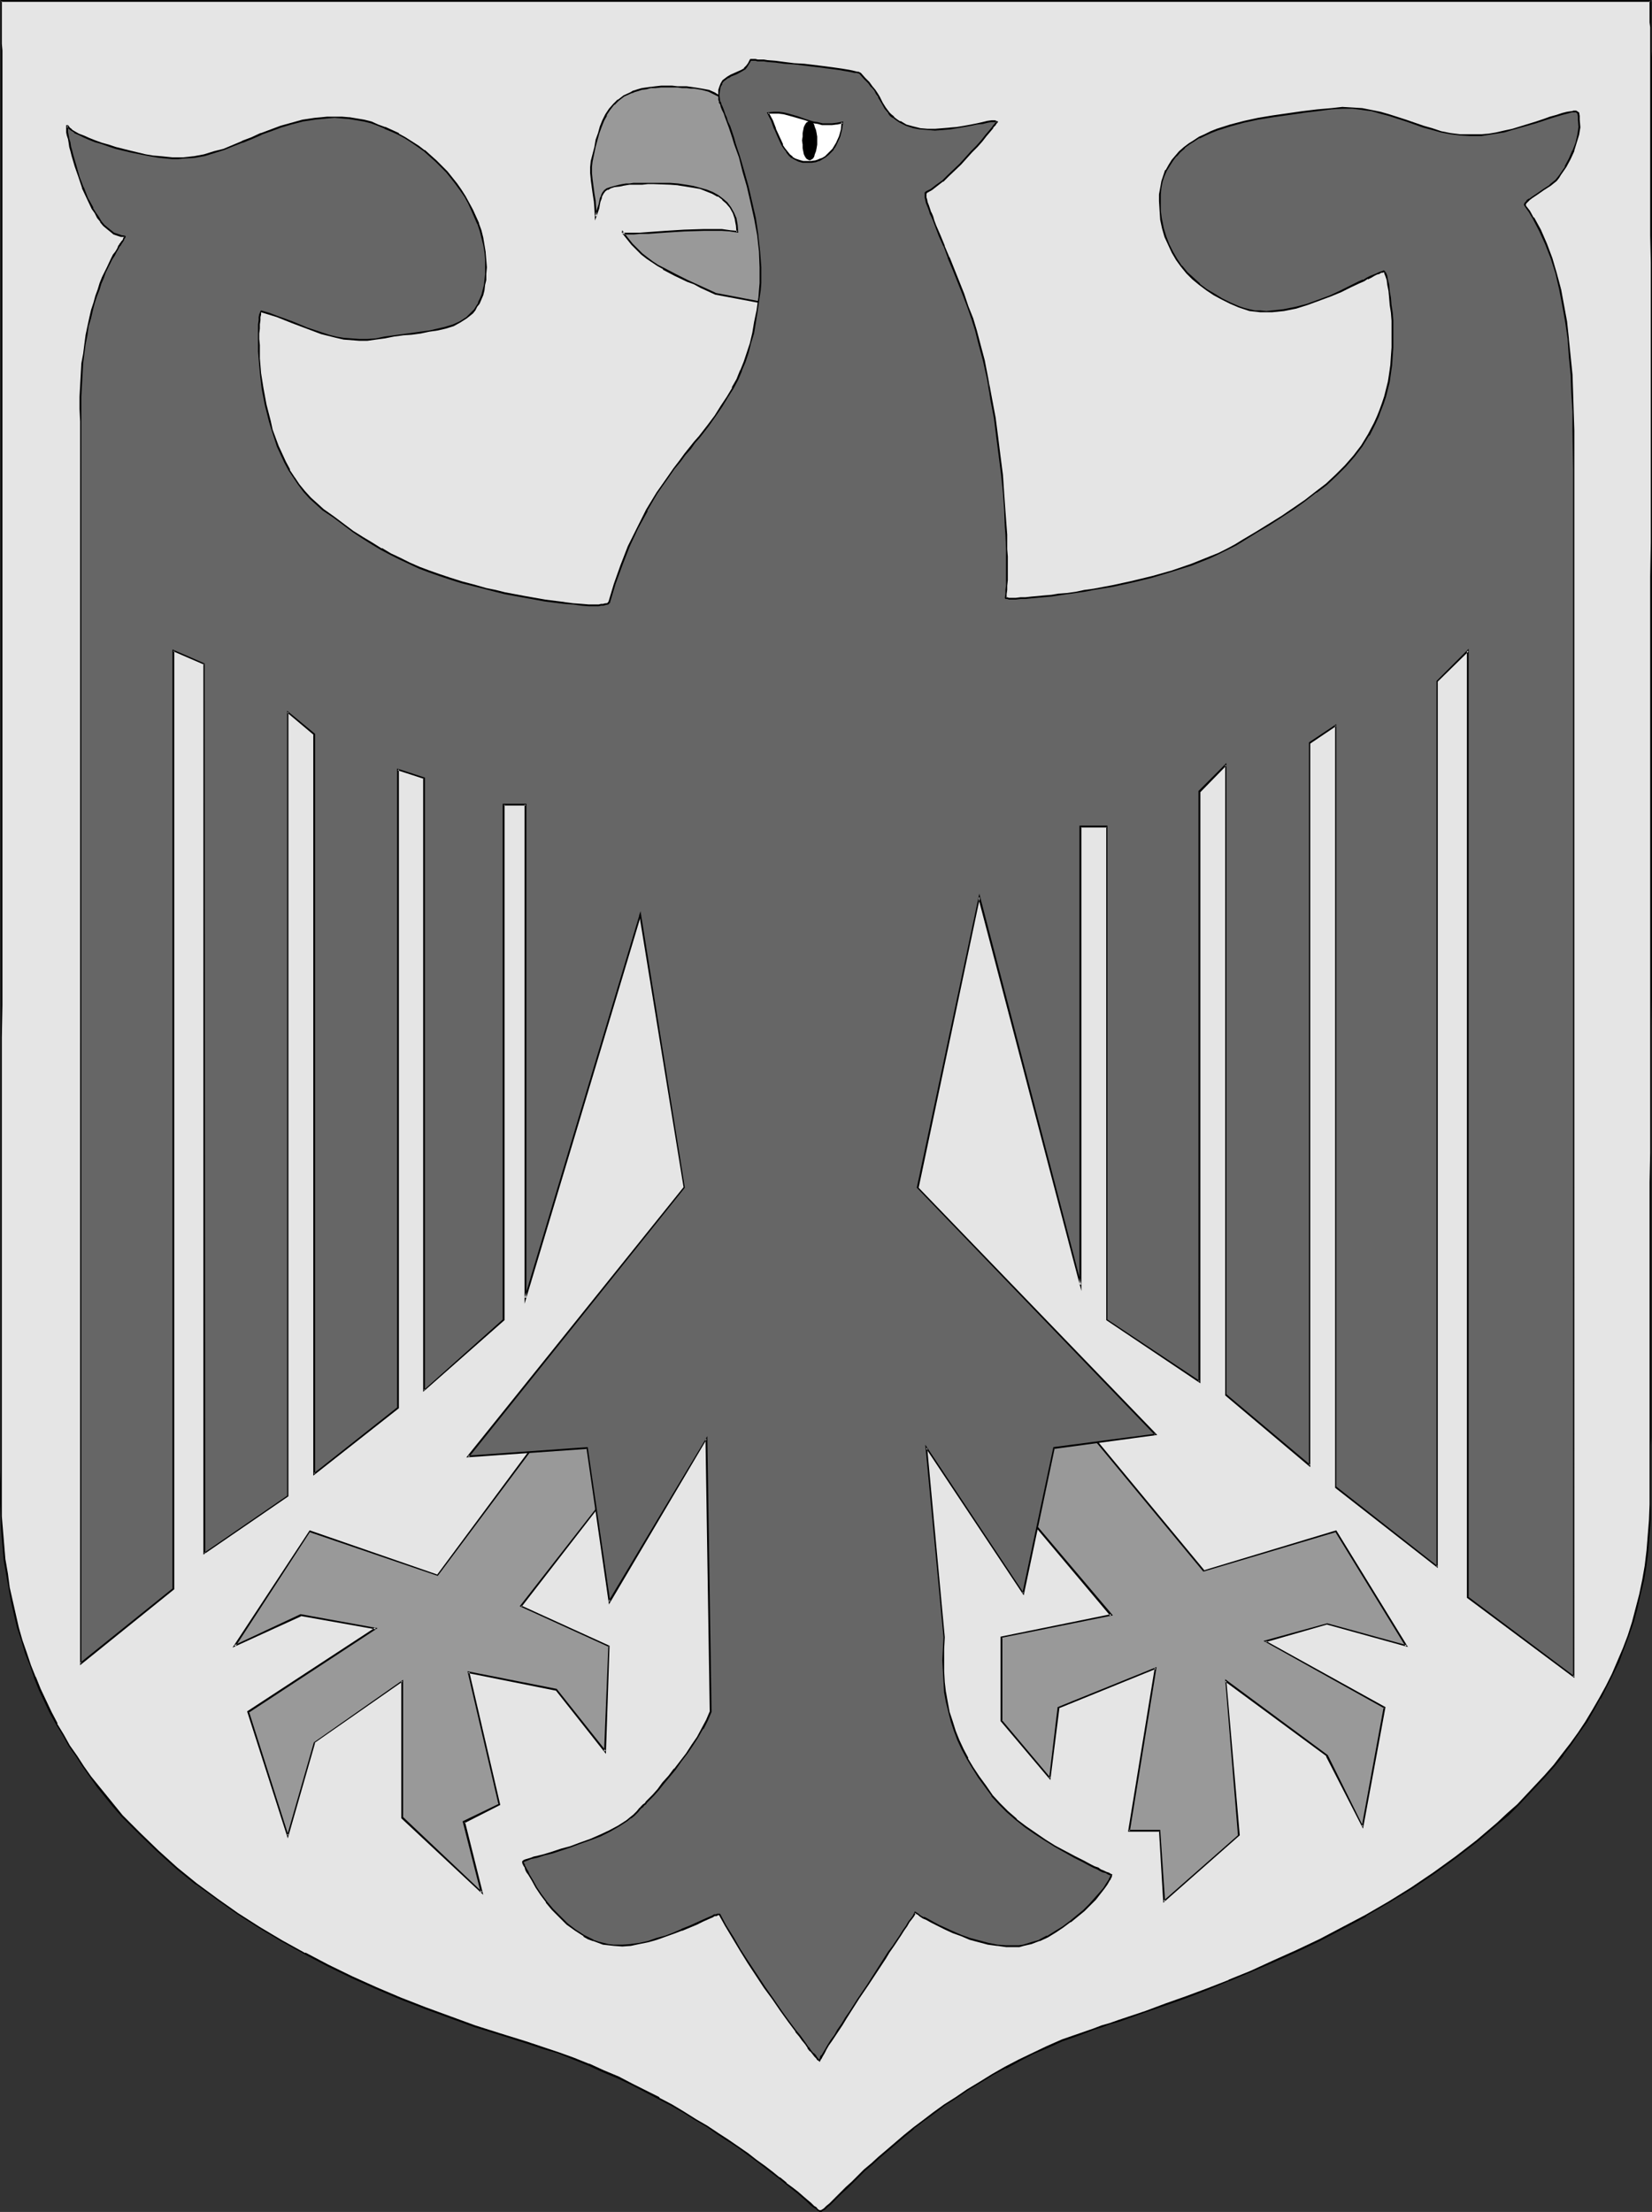 <?xml version="1.0" encoding="UTF-8" standalone="no"?>
<svg
   version="1.0"
   width="116.311mm"
   height="155.668mm"
   id="svg18"
   sodipodi:docname="Germany 3.wmf"
   xmlns:inkscape="http://www.inkscape.org/namespaces/inkscape"
   xmlns:sodipodi="http://sodipodi.sourceforge.net/DTD/sodipodi-0.dtd"
   xmlns="http://www.w3.org/2000/svg"
   xmlns:svg="http://www.w3.org/2000/svg">
  <rect width="100%" height="100%" fill="#333333" stroke="none"/>
  <sodipodi:namedview
     id="namedview18"
     pagecolor="#ffffff"
     bordercolor="#000000"
     borderopacity="0.25"
     inkscape:showpageshadow="2"
     inkscape:pageopacity="0.0"
     inkscape:pagecheckerboard="0"
     inkscape:deskcolor="#d1d1d1"
     inkscape:document-units="mm" />
  <defs
     id="defs1">
    <pattern
       id="WMFhbasepattern"
       patternUnits="userSpaceOnUse"
       width="6"
       height="6"
       x="0"
       y="0" />
  </defs>
  <path
     style="fill:#e5e5e5;fill-opacity:1;fill-rule:evenodd;stroke:none"
     d="M 0.323,0.162 H 439.116 V 0.323 0.485 2.101 l 0.162,0.646 v 3.232 1.293 6.302 1.939 13.574 l 0.162,2.585 v 31.025 7.11 74.494 9.049 64.96 l -0.162,18.583 v 27.147 8.726 33.773 7.918 29.248 l -0.162,6.625 v 31.995 2.101 15.674 l -0.162,4.201 -0.162,4.04 -0.485,4.04 -0.485,4.04 -0.646,3.878 -0.808,3.717 -0.808,3.717 -1.131,3.717 -1.131,3.555 -1.292,3.555 -1.454,3.393 -1.454,3.393 -1.616,3.232 -1.777,3.232 -1.777,3.07 -1.939,3.07 -1.939,3.07 -2.1,2.909 -2.262,2.909 -2.1,2.747 -2.423,2.747 -2.423,2.585 -2.423,2.585 -2.423,2.585 -2.747,2.585 -2.585,2.262 -5.493,4.686 -5.655,4.363 -5.816,4.201 -5.978,4.04 -5.978,3.717 -6.139,3.555 -6.139,3.393 -6.301,3.07 -6.139,3.07 -5.978,2.747 -6.139,2.585 -5.816,2.424 -5.816,2.262 -5.655,2.101 -5.331,2.101 -5.17,1.778 -5.008,1.616 -2.423,0.808 -2.262,0.808 -2.262,0.808 -2.1,0.646 -4.201,1.454 -4.039,1.616 -4.039,1.616 -3.877,1.778 -3.716,1.778 -3.554,1.939 -3.554,1.939 -3.231,2.101 -3.393,1.939 -3.07,2.101 -3.07,1.939 -2.747,2.101 -2.746,2.101 -2.585,1.939 -2.585,2.101 -2.262,1.939 -2.262,1.939 -2.1,1.778 -1.939,1.778 -1.939,1.616 -1.777,1.778 -1.454,1.454 -1.454,1.454 -1.454,1.293 -1.131,1.131 -0.969,0.97 -0.969,0.97 -0.808,0.646 -0.646,0.646 -0.646,0.323 -0.323,0.162 h -0.162 -0.162 l -0.323,-0.162 -0.485,-0.485 -0.808,-0.485 -0.808,-0.808 -0.969,-0.808 -1.131,-0.97 -1.292,-1.131 -1.454,-1.131 -1.616,-1.293 -1.777,-1.454 -1.939,-1.454 -2.1,-1.616 -2.262,-1.616 -2.262,-1.778 -2.423,-1.778 -2.747,-1.778 -2.746,-1.778 -2.908,-1.939 -2.908,-1.778 -3.231,-1.939 -3.231,-1.939 -3.393,-1.778 -3.554,-1.939 -3.554,-1.778 -3.716,-1.778 -3.877,-1.778 -3.877,-1.616 -4.039,-1.616 -4.201,-1.616 -4.201,-1.454 -4.362,-1.293 -6.785,-2.101 -6.624,-2.262 -6.624,-2.262 -6.785,-2.585 -6.462,-2.585 -6.624,-2.747 -6.301,-2.909 -6.301,-2.909 -6.301,-3.232 -5.978,-3.393 -5.978,-3.555 -5.816,-3.717 -5.655,-3.878 -5.493,-4.04 -5.17,-4.201 -5.008,-4.525 -4.847,-4.686 -4.685,-4.686 -2.262,-2.585 -4.201,-5.171 -1.939,-2.585 -1.939,-2.747 -1.777,-2.747 -1.939,-2.909 -1.616,-2.909 -1.777,-2.909 -1.454,-2.909 -1.454,-3.07 -1.454,-3.07 -1.454,-3.232 -1.131,-3.232 -1.131,-3.232 -1.131,-3.393 -0.969,-3.393 -0.969,-3.555 -0.808,-3.555 -0.646,-3.555 -0.646,-3.555 -0.485,-3.717 -0.485,-3.878 -0.323,-3.878 -0.162,-3.878 -0.162,-4.04 v -4.04 L 0.323,391.051 V 275.998 267.433 13.412 11.635 Z"
     id="path1" />
  <path
     style="fill:#000000;fill-opacity:1;fill-rule:evenodd;stroke:none"
     d="M 0.485,0.162 0.323,0.485 H 439.116 L 438.955,0.162 V 0.323 0.646 0.485 2.101 2.747 5.979 l 0.162,1.293 v 6.302 1.939 13.574 2.585 31.025 l 0.162,7.11 v 74.494 l -0.162,9.049 v 64.96 18.583 27.147 8.726 33.773 l -0.162,7.918 v 29.248 6.625 31.995 2.101 15.674 l -0.162,4.201 -0.323,4.04 -0.323,4.04 -0.485,4.04 v 0 l -0.646,3.717 -0.808,3.878 -0.969,3.717 -0.969,3.717 -1.131,3.555 -1.292,3.393 v 0 l -1.454,3.393 -1.454,3.393 -1.616,3.232 -1.777,3.232 v 0 l -1.777,3.07 -1.939,3.232 -1.939,2.909 -2.1,2.909 -2.262,2.909 v 0 l -2.1,2.747 -2.423,2.747 -2.423,2.585 -2.423,2.585 -2.423,2.585 -2.746,2.424 -2.585,2.424 -5.493,4.686 v 0 l -5.655,4.363 -5.816,4.201 -5.978,4.04 -5.978,3.717 -6.139,3.555 v 0 l -6.139,3.232 -6.139,3.232 -6.139,2.909 -6.139,2.747 -5.978,2.747 -5.978,2.424 h 0.162 l -5.816,2.262 -5.655,2.101 -5.493,1.939 -5.17,1.939 -4.847,1.616 -2.423,0.808 -2.262,0.808 -2.262,0.646 -2.1,0.808 -4.201,1.454 -4.201,1.454 v 0 l -4.039,1.778 -3.716,1.778 -3.716,1.778 -3.716,1.939 v 0 l -3.393,1.939 -3.393,2.101 -3.231,1.939 -3.07,2.101 -3.07,1.939 -2.908,2.101 -2.746,2.101 -2.585,1.939 v 0 l -2.585,2.101 -2.262,1.939 -2.262,1.939 -2.1,1.778 -1.939,1.778 -1.939,1.616 -1.777,1.778 -1.454,1.454 -1.616,1.454 -1.292,1.293 -1.131,1.131 -0.969,0.97 -0.969,0.97 -0.808,0.646 -0.646,0.646 v 0 l -0.485,0.323 -0.323,0.162 v 0 h -0.162 v 0 h -0.162 v 0 l -0.323,-0.162 -0.485,-0.485 h 0.162 l -0.808,-0.485 -0.808,-0.808 -0.969,-0.808 -1.131,-0.97 -1.292,-1.131 -1.454,-1.131 v 0 l -1.777,-1.293 h 0.162 l -1.777,-1.454 h -0.162 l -1.777,-1.454 -2.1,-1.616 -2.262,-1.616 -2.262,-1.778 -2.585,-1.778 -2.585,-1.778 -2.746,-1.778 -2.908,-1.939 -3.07,-1.778 -3.07,-1.939 -3.231,-1.939 -3.393,-1.778 v -0.162 l -3.554,-1.778 -3.554,-1.778 -3.716,-1.939 -3.877,-1.616 -3.877,-1.778 h -0.162 l -4.039,-1.616 -4.039,-1.454 -4.362,-1.454 -4.362,-1.454 -6.785,-2.101 -6.624,-2.101 -6.624,-2.424 -6.624,-2.424 -6.624,-2.585 v 0 l -6.462,-2.747 -6.462,-2.909 -6.301,-3.07 -6.139,-3.232 v 0.162 l -6.139,-3.393 -5.978,-3.555 -5.816,-3.717 -5.493,-3.878 -5.493,-4.04 v 0 l -5.17,-4.201 -5.008,-4.525 -4.847,-4.686 -4.685,-4.686 -2.1,-2.585 -4.201,-5.171 v 0 l -2.1,-2.585 -1.939,-2.747 -1.777,-2.747 -1.939,-2.747 -1.616,-2.909 -1.777,-2.909 h 0.162 l -1.616,-3.07 -1.454,-3.07 -1.454,-3.07 -1.292,-3.232 v 0.162 L 8.239,442.921 7.109,439.528 5.978,436.296 5.008,432.903 4.201,429.348 3.393,425.793 2.585,422.238 2.1,418.521 1.454,414.804 v 0.162 l -0.323,-3.878 -0.323,-3.878 -0.323,-3.878 v -4.04 -4.04 -4.201 -115.053 L 0.646,267.433 V 13.412 L 0.485,11.635 V 0.162 L 0.162,0 v 11.635 1.778 254.021 8.564 115.053 L 0,395.252 v 4.04 l 0.162,4.04 0.162,3.878 0.323,3.878 0.323,3.878 v 0 l 0.646,3.717 0.646,3.555 0.646,3.717 0.808,3.555 0.808,3.393 1.131,3.393 0.969,3.393 1.292,3.232 1.131,3.232 v 0.162 l 1.292,3.232 1.454,3.07 1.454,3.07 1.616,2.909 v 0 l 1.777,2.909 1.616,2.909 1.939,2.747 1.777,2.747 1.939,2.747 1.939,2.747 v 0 l 4.201,5.171 2.262,2.585 4.685,4.686 4.847,4.686 5.008,4.525 5.17,4.201 h 0.162 l 5.493,4.04 5.493,3.878 5.816,3.717 5.978,3.555 6.139,3.393 v 0 l 6.139,3.232 6.301,3.07 6.462,2.909 6.462,2.747 v 0 l 6.624,2.585 6.624,2.424 6.624,2.424 6.785,2.101 6.624,2.101 4.362,1.454 4.362,1.293 4.039,1.616 4.039,1.616 v 0 l 3.877,1.778 3.877,1.616 3.716,1.778 3.716,1.939 3.393,1.778 v 0 l 3.393,1.778 3.393,1.939 3.07,1.939 3.07,1.778 2.747,1.939 2.747,1.778 2.746,1.778 2.423,1.778 2.423,1.778 2.1,1.616 2.1,1.616 1.939,1.454 v 0 l 1.777,1.454 v 0 l 1.616,1.293 v 0 l 1.454,1.131 1.292,1.131 1.131,0.97 0.969,0.97 0.808,0.646 0.808,0.485 v 0 l 0.485,0.485 0.323,0.162 0.162,0.162 h 0.485 l 0.323,-0.323 0.646,-0.323 0.646,-0.646 0.808,-0.646 0.969,-0.97 0.969,-0.97 1.131,-1.131 1.454,-1.293 1.454,-1.454 1.454,-1.454 1.777,-1.778 1.939,-1.616 1.939,-1.778 2.1,-1.778 2.262,-1.939 2.262,-1.939 2.585,-2.101 h -0.162 l 2.585,-1.939 2.908,-2.101 2.747,-2.101 3.07,-1.939 3.07,-2.101 3.231,-1.939 3.393,-2.101 3.554,-1.939 v 0.162 l 3.554,-1.939 3.716,-1.939 3.877,-1.616 3.877,-1.778 v 0 l 4.201,-1.454 4.201,-1.616 2.1,-0.646 2.1,-0.808 2.423,-0.646 2.262,-0.808 5.008,-1.778 5.17,-1.778 5.493,-1.939 5.493,-2.101 5.816,-2.424 h 0.162 l 5.816,-2.424 5.978,-2.585 6.139,-2.747 6.139,-2.909 6.139,-3.232 6.139,-3.232 v -0.162 l 6.139,-3.555 6.139,-3.717 5.978,-4.04 5.816,-4.201 5.655,-4.363 v 0 l 5.493,-4.686 2.746,-2.262 2.585,-2.585 2.423,-2.585 2.423,-2.585 2.423,-2.585 2.423,-2.747 2.262,-2.747 v -0.162 l 2.1,-2.747 2.1,-3.07 2.1,-2.909 1.777,-3.07 1.777,-3.232 h 0.162 l 1.616,-3.232 1.616,-3.232 1.616,-3.232 1.292,-3.555 v 0 l 1.292,-3.393 1.292,-3.717 0.969,-3.555 0.808,-3.717 0.969,-3.878 0.646,-3.878 v 0 l 0.485,-4.04 0.323,-4.04 0.323,-4.04 v -4.201 -15.674 l 0.162,-2.101 v -31.995 -6.625 -29.248 -7.918 -33.773 l 0.162,-8.726 V 236.893 218.31 153.35 144.301 69.807 62.697 31.672 29.086 15.513 l -0.162,-1.939 V 7.272 5.979 2.747 2.101 0.485 L 439.278,0.323 v 0 V 0 H 0.162 Z"
     id="path2" />
  <path
     style="fill:#999999;fill-opacity:1;fill-rule:evenodd;stroke:none"
     d="m 206.633,54.779 v -1.454 l -0.323,-1.293 -0.323,-1.131 -0.323,-1.131 -0.485,-0.808 -0.646,-0.97 -1.292,-1.454 -1.292,-1.454 -1.454,-1.616 -0.646,-0.808 -0.485,-0.97 -0.485,-0.97 -0.485,-1.131 -0.808,-2.424 -0.646,-2.101 -0.646,-1.939 -0.646,-1.778 -0.808,-1.454 -0.646,-1.293 -0.808,-1.293 -0.969,-0.97 -1.131,-0.808 -1.292,-0.646 -1.454,-0.646 -1.616,-0.485 -1.939,-0.323 -1.131,-0.162 h -1.131 l -1.292,-0.162 h -1.131 -1.454 -1.454 -1.454 -1.454 l -1.292,0.162 -1.292,0.162 -1.131,0.323 -0.969,0.162 -1.131,0.323 -0.969,0.485 -1.616,0.808 -1.616,1.131 -1.131,1.131 -1.131,1.293 -0.969,1.454 -0.808,1.454 -0.646,1.616 -0.485,1.778 -0.485,1.778 -0.485,1.939 -0.808,3.878 -0.323,1.454 v 1.616 l 0.162,1.616 0.646,3.717 0.323,1.939 0.162,2.101 v 2.101 l 0.485,-1.131 0.323,-1.131 0.162,-0.808 0.162,-0.97 0.162,-0.808 0.323,-0.646 0.323,-0.646 0.485,-0.646 0.646,-0.485 0.808,-0.323 1.131,-0.323 1.292,-0.323 0.808,-0.162 h 0.969 l 0.969,-0.162 h 0.969 l 1.292,-0.162 h 1.131 1.454 1.454 2.262 l 2.262,0.162 2.1,0.162 1.939,0.323 2.1,0.323 1.777,0.323 1.777,0.485 1.454,0.808 1.454,0.646 1.292,0.97 1.131,0.97 0.969,1.293 0.808,1.293 0.485,1.616 0.323,1.616 0.162,1.939 -1.777,-0.323 -2.262,-0.162 -2.423,-0.162 h -2.423 l -5.17,0.162 -5.17,0.323 -2.262,0.162 -2.262,0.162 -2.1,0.162 h -1.616 l -0.808,0.162 h -1.131 l -0.485,-0.162 h -0.323 l -0.162,-0.162 h -0.162 v -0.162 l 1.292,1.616 1.292,1.616 1.292,1.293 1.292,1.293 1.454,1.131 1.454,0.97 1.292,0.97 1.616,0.808 3.07,1.778 3.393,1.454 1.777,0.808 1.777,0.808 1.777,0.97 1.939,0.808 12.763,2.424 0.323,-1.131 0.323,-1.454 0.323,-1.454 0.323,-1.454 0.646,-3.393 0.485,-3.555 0.485,-3.555 0.323,-3.555 0.323,-3.232 v -1.454 z"
     id="path3" />
  <path
     style="fill:#000000;fill-opacity:1;fill-rule:evenodd;stroke:none"
     d="m 206.795,54.779 v -1.454 -0.162 l -0.162,-1.131 -0.323,-1.293 v 0 l -0.485,-0.97 v 0 l -0.485,-0.97 -0.646,-0.808 v -0.162 l -1.292,-1.454 -1.292,-1.454 -1.454,-1.616 v 0.162 l -0.646,-0.97 -0.485,-0.808 v 0 l -0.485,-1.131 v 0 l -0.485,-1.131 -0.808,-2.262 -0.646,-2.101 -0.646,-1.939 -0.646,-1.778 v 0 l -0.646,-1.616 -0.808,-1.293 v 0 l -0.808,-1.131 v -0.162 l -0.969,-0.97 -1.131,-0.808 -1.292,-0.808 -1.454,-0.646 v 0 l -1.777,-0.323 -1.939,-0.323 v 0 l -1.131,-0.162 -1.131,-0.162 h -1.292 -1.131 l -1.454,-0.162 h -2.908 l -1.454,0.162 -1.292,0.162 h -0.162 l -1.131,0.162 -1.131,0.162 -1.131,0.323 -0.969,0.323 h -0.162 l -0.808,0.485 -1.777,0.808 v 0 l -1.454,1.131 h -0.162 l -1.131,1.131 v 0 l -1.131,1.293 -0.969,1.454 v 0 l -0.808,1.616 -0.646,1.616 v 0 l -0.485,1.778 -0.646,1.778 -0.323,1.939 -0.969,3.717 -0.162,1.616 v 1.616 l 0.162,1.616 v 0.162 l 0.485,3.555 0.323,2.101 v -0.162 l 0.162,2.101 0.162,3.232 0.808,-2.262 0.323,-0.97 0.162,-0.97 0.162,-0.808 0.323,-0.808 0.162,-0.808 v 0.162 l 0.323,-0.646 v 0 l 0.485,-0.646 0.646,-0.485 v 0.162 l 0.808,-0.485 v 0 l 0.969,-0.323 1.454,-0.162 0.808,-0.162 h -0.162 l 0.969,-0.162 0.969,-0.162 h 0.969 1.292 1.131 l 1.454,-0.162 h 1.454 l 4.524,0.162 2.1,0.162 h -0.162 l 2.1,0.323 1.939,0.323 1.939,0.323 1.616,0.646 v 0 l 1.616,0.646 1.454,0.808 v -0.162 l 1.292,0.97 h -0.162 l 1.131,0.97 v 0 l 0.969,1.131 0.808,1.454 v 0 l 0.485,1.454 0.323,1.778 v -0.162 l 0.162,1.939 0.323,-0.323 -1.939,-0.162 v 0 l -2.262,-0.323 h -2.423 -2.423 l -5.17,0.162 -5.17,0.323 -2.262,0.162 -2.262,0.162 -2.1,0.162 h -1.616 -0.808 -1.131 -0.485 v 0 h -0.323 0.162 l -0.323,-0.162 h 0.162 l -0.162,-0.162 v 0.323 h 0.162 -0.485 l 1.292,1.616 v 0 l 1.292,1.616 1.292,1.293 1.292,1.293 1.454,1.131 v 0 l 1.454,0.97 1.454,0.97 1.454,0.808 v 0.162 l 3.07,1.616 3.393,1.616 1.777,0.646 1.777,0.97 3.877,1.778 12.925,2.424 0.323,-1.454 0.485,-1.293 0.323,-1.454 0.323,-1.616 0.485,-3.393 0.646,-3.393 v -0.162 l 0.323,-3.555 0.485,-3.555 0.162,-3.232 v -1.454 -1.454 h -0.485 v 1.454 1.454 l -0.162,3.232 -0.323,3.555 -0.485,3.555 v 0 l -0.485,3.555 -0.646,3.232 -0.323,1.616 -0.323,1.454 -0.323,1.293 -0.323,1.293 0.162,-0.162 -12.763,-2.424 h 0.162 l -3.877,-1.778 -1.777,-0.808 -1.777,-0.808 -3.231,-1.616 -3.07,-1.616 v 0 l -1.616,-0.808 -1.454,-0.97 -1.292,-0.97 v 0 l -1.454,-1.131 -1.292,-1.293 -1.292,-1.293 -1.292,-1.616 v 0 l -1.454,-1.939 -0.162,0.646 0.162,0.162 0.323,0.162 0.323,0.162 v 0 h 0.485 1.131 0.808 l 1.616,-0.162 h 2.1 l 2.262,-0.162 2.262,-0.162 5.17,-0.323 5.17,-0.162 h 2.423 2.423 l 2.262,0.162 h -0.162 l 2.262,0.323 -0.162,-2.101 v 0 l -0.323,-1.778 -0.646,-1.454 v 0 l -0.808,-1.454 -0.969,-1.293 -1.131,-0.97 v 0 l -1.292,-0.97 v 0 l -1.454,-0.808 -1.616,-0.646 v 0 l -1.777,-0.485 -1.777,-0.485 -1.939,-0.323 -2.1,-0.323 v 0 l -2.1,-0.162 h -4.524 -1.454 -1.454 -1.131 -1.292 l -0.969,0.162 h -0.969 l -0.969,0.162 v 0 l -0.808,0.162 -1.292,0.323 -1.131,0.323 v 0 l -0.969,0.323 -0.646,0.485 -0.485,0.646 -0.323,0.646 v 0.162 l -0.323,0.646 -0.162,0.808 -0.162,0.808 -0.323,0.97 -0.323,1.131 -0.323,1.131 h 0.485 l -0.162,-2.101 -0.162,-2.101 v 0 l -0.323,-1.939 -0.485,-3.717 v 0 l -0.162,-1.616 v -1.616 0 l 0.162,-1.454 0.808,-3.878 0.485,-1.778 0.485,-1.778 0.646,-1.778 v 0 l 0.646,-1.616 0.808,-1.454 h -0.162 l 0.969,-1.454 1.131,-1.454 v 0.162 l 1.131,-1.131 v 0 l 1.454,-1.131 v 0 l 1.777,-0.808 0.969,-0.323 h -0.162 l 1.131,-0.323 0.969,-0.323 1.292,-0.162 1.131,-0.323 v 0 h 1.292 l 1.454,-0.162 h 2.908 1.454 l 1.131,0.162 h 1.292 l 1.131,0.162 h 1.131 -0.162 l 1.939,0.323 1.777,0.485 v 0 l 1.292,0.646 1.292,0.646 v 0 l 1.131,0.808 0.969,0.97 v 0 l 0.808,1.131 h -0.162 l 0.808,1.293 0.646,1.616 v 0 l 0.646,1.616 0.808,1.939 0.646,2.101 0.646,2.424 0.485,1.131 v 0 l 0.485,1.131 h 0.162 l 0.485,0.97 0.646,0.808 v 0 l 1.454,1.616 1.292,1.454 1.292,1.454 v 0 l 0.646,0.808 0.485,0.97 h -0.162 l 0.485,0.97 v 0 l 0.323,1.131 0.162,1.293 v 0 1.454 z"
     id="path4" />
  <path
     style="fill:#999999;fill-opacity:1;fill-rule:evenodd;stroke:none"
     d="m 143.464,382.648 -26.98,36.358 -34.089,-11.635 -19.872,30.379 17.61,-8.08 19.872,3.393 -33.927,22.3 10.501,32.803 7.109,-24.723 23.264,-16.321 v 36.358 l 21.164,19.876 -4.685,-18.745 9.37,-4.686 -8.239,-35.065 23.426,4.686 13.086,16.321 0.969,-28.117 -23.426,-10.503 20.033,-25.855 9.37,-17.452 -14.056,-10.503 z"
     id="path5" />
  <path
     style="fill:#000000;fill-opacity:1;fill-rule:evenodd;stroke:none"
     d="m 143.302,382.486 -26.98,36.358 h 0.162 L 82.395,407.048 61.877,438.235 80.295,429.832 h -0.323 l 20.033,3.555 -0.162,-0.485 -34.089,22.3 10.824,33.773 7.27,-25.37 H 83.687 l 23.426,-16.321 -0.323,-0.162 v 36.52 l 21.81,20.36 -4.847,-19.391 -0.162,0.323 9.532,-4.848 -8.239,-35.388 -0.323,0.323 23.426,4.686 -0.162,-0.162 13.409,16.967 0.969,-28.763 -23.426,-10.665 v 0.323 l 20.033,-25.855 v 0 l 9.37,-17.775 -14.217,-10.665 -10.663,9.372 0.323,0.323 10.501,-9.211 h -0.323 l 14.056,10.503 -0.162,-0.323 -9.37,17.613 h 0.162 l -20.195,25.855 23.749,10.827 -0.162,-0.323 -1.131,28.117 0.485,-0.162 -13.086,-16.482 -23.749,-4.686 8.239,35.388 0.162,-0.162 -9.694,4.686 4.847,19.068 0.323,-0.323 -21.003,-19.876 v 0.162 -36.681 l -23.749,16.644 -7.109,24.723 h 0.323 L 66.239,455.202 v 0.323 l 34.25,-22.461 -20.518,-3.717 -17.61,8.241 0.323,0.323 19.872,-30.541 -0.162,0.162 34.089,11.635 27.142,-36.358 v 0 z"
     id="path6" />
  <path
     style="fill:#999999;fill-opacity:1;fill-rule:evenodd;stroke:none"
     d="m 292.259,383.94 28.111,33.934 35.058,-10.503 18.741,30.379 -21.003,-5.817 -16.479,4.686 31.665,17.613 -5.816,31.51 -9.37,-18.745 -26.98,-19.876 3.554,41.044 -20.033,17.613 -1.131,-18.745 h -8.239 l 7.109,-43.306 -25.849,10.503 -2.262,18.745 -12.925,-15.19 v -22.3 l 29.404,-5.817 -25.849,-30.541 12.925,-24.723 z"
     id="path7" />
  <path
     style="fill:#000000;fill-opacity:1;fill-rule:evenodd;stroke:none"
     d="m 292.098,384.102 28.111,33.934 35.22,-10.503 -0.162,-0.162 18.741,30.541 0.323,-0.323 -21.164,-5.817 -16.964,4.686 32.15,17.937 -0.162,-0.323 -5.816,31.672 h 0.323 l -9.37,-18.906 -27.303,-20.199 3.393,41.529 0.162,-0.162 -20.033,17.613 0.485,0.162 -1.292,-19.068 h -8.401 l 0.323,0.323 7.109,-43.63 -26.334,10.665 -2.262,18.906 0.323,-0.162 -12.925,-15.351 0.162,0.323 v -22.3 l -0.323,0.162 29.727,-5.979 -26.011,-30.702 v 0.323 l 12.925,-24.723 h -0.323 l 9.37,9.534 0.323,-0.323 -9.694,-9.695 -13.086,25.047 25.849,30.702 0.162,-0.485 -29.404,5.979 v 22.461 l 13.248,15.674 2.423,-19.229 -0.162,0.162 25.849,-10.503 -0.323,-0.323 -7.109,43.63 h 8.401 l -0.162,-0.162 1.131,19.068 20.356,-17.937 -3.554,-41.044 -0.323,0.162 26.98,19.876 h -0.162 l 9.855,19.229 5.978,-32.318 -31.827,-17.613 v 0.323 l 16.317,-4.686 h -0.162 l 21.649,5.979 -19.064,-31.025 -35.381,10.665 h 0.323 l -28.111,-33.934 z"
     id="path8" />
  <path
     style="fill:#666666;fill-opacity:1;fill-rule:evenodd;stroke:none"
     d="m 170.283,243.356 -30.373,101.802 V 213.947 H 134.094 V 351.137 l -21.164,18.745 V 206.998 l -7.109,-2.424 V 374.407 L 83.687,392.02 V 195.364 l -7.109,-5.979 v 208.614 l -22.295,15.19 V 176.458 l -8.078,-3.393 v 249.497 l -24.718,19.876 v -330.292 -3.393 -3.232 -3.07 l 0.162,-2.909 0.323,-2.909 0.323,-2.585 0.323,-2.585 0.323,-2.424 0.485,-2.262 0.485,-2.262 0.646,-1.939 0.485,-1.939 0.485,-1.939 0.646,-1.778 0.646,-1.616 0.485,-1.454 0.646,-1.454 0.646,-1.293 0.646,-1.131 0.485,-1.131 0.485,-0.97 0.646,-0.97 0.485,-0.646 0.323,-0.808 0.323,-0.323 0.162,-0.323 0.323,-0.485 0.323,-0.485 0.162,-0.323 0.162,-0.323 0.162,-0.162 v -0.162 0 L 32.15,62.697 31.181,62.536 30.211,62.051 29.404,61.405 28.596,60.758 27.627,59.95 26.819,58.981 26.011,57.85 25.365,56.718 24.557,55.426 23.264,52.84 22.134,49.932 21.003,47.023 20.033,44.114 19.225,41.529 18.902,40.236 18.741,38.943 18.418,37.812 18.256,36.843 18.095,35.873 17.933,35.227 17.771,34.419 V 33.934 33.449 H 17.933 l 0.162,0.162 0.323,0.485 0.646,0.485 0.808,0.485 1.131,0.646 1.292,0.646 1.292,0.485 1.616,0.646 1.777,0.646 1.939,0.485 1.777,0.646 4.039,1.131 4.039,0.808 1.939,0.323 1.939,0.323 1.616,0.162 h 1.616 1.454 1.454 l 2.908,-0.323 2.746,-0.485 2.585,-0.646 2.585,-0.808 4.847,-1.939 2.423,-1.131 2.585,-0.97 2.585,-1.131 2.746,-0.808 2.746,-0.97 3.07,-0.646 3.07,-0.646 1.777,-0.162 1.616,-0.162 h 1.939 1.939 l 1.939,0.162 1.939,0.323 1.939,0.485 1.939,0.485 1.939,0.646 1.777,0.646 1.939,0.808 1.777,0.97 1.777,0.97 1.616,1.131 1.777,1.131 1.616,1.131 1.616,1.454 1.454,1.293 1.454,1.454 1.454,1.454 1.292,1.616 1.131,1.616 1.292,1.616 1.131,1.778 0.969,1.616 0.969,1.939 1.454,3.555 0.646,1.939 0.646,1.939 0.323,1.939 0.323,1.939 0.162,1.939 v 1.939 1.778 l -0.162,1.454 -0.162,1.454 -0.323,1.454 -0.323,1.131 -0.323,1.131 -0.485,1.131 -0.646,0.97 -0.485,0.808 -0.808,0.808 -0.646,0.646 -0.808,0.646 -1.616,1.131 -1.939,0.808 -1.939,0.808 -2.1,0.485 -2.262,0.323 -2.262,0.323 -2.423,0.323 -2.423,0.323 -2.423,0.323 -2.262,0.485 -2.423,0.323 -2.262,0.162 -2.1,0.162 -2.1,-0.162 -2.1,-0.323 -1.939,-0.323 -1.939,-0.485 -1.939,-0.485 -3.877,-1.454 -3.877,-1.454 -4.039,-1.616 -2.1,-0.646 -2.262,-0.646 v 0 l -0.162,0.323 -0.162,0.485 v 0.646 l -0.162,0.808 v 1.131 l -0.162,1.131 v 1.293 1.454 1.616 l 0.162,1.778 v 1.778 l 0.162,1.939 0.162,1.939 0.646,4.04 0.646,4.363 1.131,4.363 0.646,2.262 1.616,4.363 0.808,2.262 0.969,2.101 1.131,1.939 1.292,2.101 1.292,1.939 1.454,1.778 1.616,1.778 1.616,1.454 1.777,1.616 2.746,1.939 2.746,1.939 2.423,1.939 2.585,1.616 2.585,1.454 2.423,1.616 2.423,1.293 2.585,1.293 2.423,1.131 2.585,1.131 2.747,1.131 2.746,0.97 2.908,0.97 2.908,0.808 3.231,0.97 3.231,0.808 2.423,0.646 2.585,0.485 5.331,1.131 5.493,0.808 2.585,0.485 2.423,0.323 2.423,0.162 2.262,0.162 1.939,0.162 h 2.585 0.646 l 0.485,-0.162 h 0.646 l 0.323,-0.162 0.323,-0.162 0.323,-0.162 v -0.162 l 1.616,-4.848 1.616,-5.009 2.1,-4.848 2.262,-4.848 2.423,-4.848 2.746,-4.525 3.07,-4.525 1.454,-1.939 1.616,-2.101 1.292,-1.778 1.292,-1.616 1.292,-1.616 1.292,-1.454 2.262,-2.909 1.939,-2.747 1.616,-2.424 1.616,-2.424 1.454,-2.424 1.131,-2.424 1.131,-2.262 0.808,-2.262 0.969,-2.424 0.646,-2.585 0.646,-2.747 0.646,-2.747 0.485,-3.07 0.485,-3.393 0.162,-2.101 0.162,-1.939 0.162,-2.101 -0.162,-2.101 -0.162,-4.201 -0.485,-4.363 -0.808,-4.363 -0.808,-4.363 -0.969,-4.201 -1.131,-4.04 -1.131,-3.717 -1.131,-3.555 -0.485,-1.616 -0.646,-1.454 -0.485,-1.454 -0.485,-1.454 -0.485,-1.131 -0.162,-0.485 -0.162,-0.646 -0.323,-0.97 -0.323,-0.808 -0.323,-0.646 -0.162,-0.485 -0.162,-0.323 v -0.162 l -0.162,-1.454 v -1.293 l 0.323,-0.97 0.323,-0.808 0.485,-0.646 0.646,-0.485 0.646,-0.485 0.808,-0.323 1.454,-0.646 1.454,-0.808 0.646,-0.485 0.646,-0.646 0.485,-0.646 0.485,-0.97 v 0 h 1.292 0.646 l 0.646,0.162 h 0.969 l 0.969,0.162 2.1,0.162 2.423,0.162 2.585,0.323 2.746,0.323 5.331,0.646 2.423,0.323 2.262,0.323 0.969,0.162 0.808,0.162 h 0.808 l 0.808,0.162 0.485,0.162 0.485,0.162 h 0.323 l 0.162,0.162 1.131,1.293 1.131,1.131 0.808,1.131 0.808,0.97 0.485,0.97 0.646,0.808 0.808,1.616 0.808,1.293 0.969,1.293 0.485,0.646 0.808,0.485 0.646,0.646 0.969,0.646 1.777,0.808 1.777,0.646 1.939,0.323 1.939,0.162 h 1.939 2.1 l 1.939,-0.162 1.939,-0.323 1.777,-0.323 1.777,-0.323 1.616,-0.323 1.454,-0.323 1.292,-0.162 1.131,-0.162 h 0.808 0.323 l 0.323,0.162 v 0 l -0.162,0.162 -0.162,0.162 -0.162,0.323 -0.323,0.323 -0.323,0.485 -0.808,0.97 -0.969,1.131 -1.131,1.454 -1.292,1.454 -1.454,1.454 -2.908,3.232 -3.231,3.07 -1.454,1.454 -1.616,1.131 -1.454,1.131 -1.292,0.646 -0.162,0.323 -0.162,0.162 v 0.485 l 0.162,0.485 0.162,0.646 0.162,0.646 0.162,0.808 0.323,0.97 0.323,0.97 0.485,1.131 0.485,1.131 0.485,1.131 0.969,2.747 1.292,2.747 1.292,3.07 1.292,3.07 2.585,6.625 1.131,3.232 1.131,3.393 0.969,3.07 0.969,3.07 1.131,5.009 1.131,5.009 0.969,5.009 0.808,5.171 0.808,5.171 0.646,5.009 0.485,5.009 0.485,4.848 0.323,4.525 0.323,4.363 v 2.101 l 0.162,1.939 v 1.939 1.939 6.302 1.454 l -0.162,1.131 v 1.131 l -0.162,0.97 h 0.162 l 0.323,0.162 h 0.485 1.777 1.292 l 1.292,-0.162 h 1.454 l 1.777,-0.162 1.777,-0.162 1.939,-0.323 2.1,-0.162 2.1,-0.323 2.262,-0.323 2.423,-0.323 2.423,-0.485 5.008,-0.97 5.17,-1.131 5.331,-1.293 5.17,-1.454 5.17,-1.778 2.585,-0.808 2.423,-1.131 2.262,-0.97 2.423,-1.131 2.1,-1.131 2.1,-1.293 3.554,-2.101 3.393,-2.101 3.231,-2.101 3.231,-2.101 3.07,-2.101 2.908,-2.262 2.747,-2.101 2.585,-2.424 2.423,-2.424 2.262,-2.585 2.1,-2.747 1.777,-2.909 1.616,-3.232 0.808,-1.616 0.646,-1.778 0.646,-1.778 0.646,-1.778 0.485,-1.939 0.485,-2.101 0.485,-2.101 0.323,-2.262 0.162,-2.424 0.162,-2.262 v -4.686 l -0.162,-2.424 -0.162,-2.101 -0.162,-2.101 -0.323,-1.939 -0.162,-1.778 -0.323,-1.616 -0.162,-1.293 -0.323,-1.131 -0.162,-0.646 -0.162,-0.323 -0.162,-0.162 h -0.162 -0.323 l -0.323,0.162 -0.646,0.162 -0.485,0.323 -0.808,0.323 -0.808,0.323 -0.969,0.485 -0.969,0.646 -1.131,0.485 -2.262,1.131 -2.747,1.131 -2.746,1.293 -2.908,1.131 -3.07,1.131 -3.231,0.808 -3.07,0.646 -1.616,0.323 -1.616,0.162 h -1.454 -1.616 l -1.454,-0.162 -1.454,-0.323 -1.454,-0.323 -1.292,-0.485 -2.423,-0.97 -2.1,-1.131 -2.1,-1.131 -2.1,-1.293 -1.777,-1.454 -1.777,-1.616 -1.616,-1.454 -1.454,-1.778 -1.292,-1.778 -1.131,-1.939 -0.969,-1.939 -0.808,-2.101 -0.646,-2.262 -0.485,-2.262 -0.323,-2.424 -0.162,-2.585 0.162,-1.778 0.162,-1.778 0.323,-1.616 0.485,-1.616 0.646,-1.454 0.808,-1.293 0.808,-1.293 0.969,-1.131 0.969,-1.131 1.292,-1.131 1.292,-0.97 1.292,-0.808 1.454,-0.97 1.454,-0.646 1.616,-0.646 1.616,-0.808 3.393,-1.131 3.716,-0.97 3.716,-0.808 3.877,-0.646 7.916,-1.131 4.039,-0.323 3.716,-0.485 2.908,-0.162 h 2.746 l 2.585,0.162 2.423,0.485 2.423,0.485 2.262,0.808 4.524,1.454 4.685,1.454 2.262,0.808 2.423,0.646 2.423,0.485 2.585,0.323 2.746,0.162 2.908,-0.162 1.939,-0.162 2.1,-0.323 2.1,-0.485 2.1,-0.485 4.201,-1.293 2.1,-0.646 1.939,-0.646 1.777,-0.485 1.777,-0.646 1.454,-0.485 1.454,-0.323 1.131,-0.162 h 0.485 l 0.323,-0.162 0.323,0.162 h 0.162 l 0.162,0.162 0.162,0.162 0.162,0.97 0.162,0.808 v 1.939 l -0.323,2.101 -0.485,2.101 -0.646,2.101 -1.131,2.101 -0.969,2.262 -1.454,2.101 -0.485,0.646 -0.646,0.808 -1.616,1.293 -1.616,1.131 -1.616,1.131 -1.454,0.97 -0.808,0.485 -0.485,0.485 -0.323,0.323 -0.323,0.323 v 0.323 0.162 l 1.131,1.616 0.969,1.616 1.939,3.393 1.454,3.555 1.454,3.878 1.292,4.04 0.969,4.04 0.969,4.363 0.646,4.363 0.646,4.686 0.485,4.686 0.323,4.848 0.323,4.848 0.162,5.009 0.162,5.009 v 10.342 321.082 L 390.649,424.823 V 173.064 l -8.239,8.08 V 416.743 L 355.429,395.575 V 192.94 l -6.947,4.686 V 389.758 L 326.187,371.013 V 203.443 l -6.947,7.11 V 367.458 L 294.521,351.137 V 219.926 h -6.947 v 121.84 l -26.98,-103.095 -16.479,77.241 63.331,65.606 -26.98,3.555 -8.239,38.62 -25.688,-38.62 4.685,50.416 v 0 l -0.162,3.07 v 3.07 2.909 l 0.162,2.909 0.323,2.747 0.323,2.585 0.646,2.585 0.646,2.585 0.808,2.424 0.969,2.424 1.131,2.424 1.292,2.424 1.454,2.585 1.616,2.424 1.777,2.424 1.777,2.585 1.939,2.101 2.1,2.101 2.423,2.101 2.423,1.939 2.585,1.778 2.585,1.778 2.746,1.616 2.585,1.454 2.423,1.293 2.262,1.293 2.262,0.97 0.808,0.485 0.969,0.485 0.808,0.323 0.646,0.323 0.646,0.323 0.485,0.162 0.485,0.323 h 0.323 l 0.162,0.162 h 0.162 l -0.162,0.646 -0.323,0.323 -0.162,0.485 -0.646,0.97 -0.808,1.131 -1.131,1.454 -1.292,1.454 -1.292,1.454 -1.616,1.616 -1.777,1.454 -1.777,1.454 -1.939,1.454 -2.1,1.293 -2.1,1.293 -2.1,0.97 -2.1,0.808 -2.262,0.485 -0.969,0.162 -1.131,0.162 h -2.423 l -2.262,-0.323 -2.423,-0.485 -2.423,-0.485 -2.423,-0.808 -2.423,-0.808 -2.1,-0.808 -2.1,-0.97 -1.939,-0.97 -1.777,-0.97 -1.454,-0.646 -0.646,-0.323 -0.485,-0.323 -0.485,-0.323 -0.485,-0.323 -0.323,-0.162 -0.162,-0.162 h -0.162 l -0.162,-0.162 v 0.162 l -0.162,0.323 -0.323,0.485 -0.485,0.808 -0.646,0.808 -0.646,0.97 -0.808,1.131 -0.808,1.293 -0.969,1.454 -0.969,1.454 -1.131,1.616 -1.131,1.616 -2.262,3.555 -2.262,3.555 -2.423,3.717 -2.262,3.555 -1.131,1.616 -0.969,1.616 -1.131,1.616 -0.808,1.454 -0.969,1.293 -0.808,1.293 -0.646,0.97 -0.485,0.97 -0.485,0.808 -0.323,0.646 -0.323,0.323 v 0.323 0 l -0.162,-0.162 -0.323,-0.162 -0.323,-0.485 -0.485,-0.485 -0.485,-0.646 -0.646,-0.646 -0.646,-0.97 -0.646,-0.808 -0.808,-1.131 -0.808,-1.131 -0.969,-1.131 -1.939,-2.747 -2.1,-2.747 -2.1,-3.07 -2.262,-3.232 -4.362,-6.625 -2.1,-3.393 -1.939,-3.232 -1.939,-3.07 -1.616,-3.07 h -0.162 -0.162 -0.323 l -0.323,0.162 -0.323,0.162 -0.646,0.162 -1.131,0.646 -1.454,0.646 -1.616,0.646 -1.939,0.808 -1.939,0.97 -2.1,0.808 -2.262,0.808 -2.262,0.808 -2.423,0.646 -2.262,0.485 -2.262,0.323 -2.262,0.162 h -2.262 l -1.454,-0.162 -1.454,-0.323 -1.292,-0.323 -1.292,-0.485 -1.292,-0.646 -1.131,-0.646 -2.423,-1.454 -2.1,-1.616 -1.939,-1.939 -1.939,-1.939 -1.616,-1.939 -1.454,-2.101 -1.292,-1.939 -0.969,-1.778 -0.969,-1.616 -0.323,-0.646 -0.323,-0.646 -0.323,-0.485 -0.323,-0.485 -0.162,-0.485 v -0.162 l -0.162,-0.162 v -0.162 0 l 0.323,-0.162 0.323,-0.162 0.323,-0.323 0.646,-0.162 0.646,-0.162 0.646,-0.162 0.969,-0.323 1.777,-0.485 2.262,-0.646 2.262,-0.646 2.585,-0.808 2.585,-0.97 2.585,-0.97 2.585,-1.131 2.585,-1.131 2.423,-1.293 2.1,-1.454 1.131,-0.808 0.808,-0.646 0.969,-0.97 0.646,-0.808 h 0.162 v -0.162 l 0.162,-0.162 0.323,-0.162 0.323,-0.485 0.485,-0.323 0.323,-0.485 0.485,-0.485 1.292,-1.293 1.292,-1.454 1.292,-1.616 1.616,-1.939 1.454,-1.939 1.616,-1.939 1.616,-2.101 1.454,-2.262 1.454,-2.262 1.292,-2.262 1.292,-2.262 0.808,-2.101 -1.131,-72.716 -25.849,43.468 -5.816,-41.044 -31.665,2.424 57.515,-71.585 z"
     id="path9" />
  <path
     style="fill:#000000;fill-opacity:1;fill-rule:evenodd;stroke:none"
     d="m 170.444,242.387 -30.858,102.772 h 0.485 V 213.785 h -6.301 v 137.352 -0.162 l -21.003,18.745 0.323,0.162 V 206.837 l -7.432,-2.424 v 169.994 l 0.162,-0.162 -22.295,17.613 0.323,0.162 V 195.202 l -7.432,-6.14 v 208.937 -0.162 l -22.134,15.19 0.323,0.162 -0.162,-236.731 -8.563,-3.717 v 249.82 l 0.162,-0.162 -24.718,19.876 0.323,0.162 V 112.144 108.751 105.519 l 0.162,-3.07 0.162,-2.909 0.162,-2.909 0.323,-2.585 v 0 l 0.323,-2.424 0.485,-2.424 0.323,-2.424 0.646,-2.101 0.485,-2.101 0.485,-1.939 0.646,-1.939 0.646,-1.616 0.485,-1.616 v 0 l 0.646,-1.454 0.485,-1.454 0.646,-1.293 1.131,-2.262 v 0 l 0.646,-0.97 0.485,-0.97 0.485,-0.808 0.323,-0.646 0.323,-0.323 v 0 l 0.162,-0.323 v 0 l 0.323,-0.485 0.323,-0.485 0.162,-0.485 0.162,-0.162 0.162,-0.323 v -0.162 l -0.162,-0.162 -1.131,-0.162 h 0.162 l -0.969,-0.323 v 0 l -0.969,-0.323 v 0 l -0.808,-0.646 v 0 l -0.808,-0.646 -0.969,-0.808 -0.808,-0.97 v 0 l -0.646,-1.131 -0.808,-1.131 -0.808,-1.293 h 0.162 L 23.426,52.679 22.295,49.77 v 0.162 l -1.131,-2.909 -0.808,-2.909 -0.808,-2.747 -0.323,-1.293 -0.323,-1.131 -0.162,-1.131 -0.323,-0.97 -0.162,-0.97 -0.162,-0.808 v 0.162 -0.808 -0.485 -0.485 l -0.323,0.162 H 17.933 17.771 v 0.162 l 0.485,0.485 0.646,0.485 v 0 l 0.808,0.485 v 0.162 l 1.131,0.485 1.292,0.646 v 0 l 1.454,0.646 v 0 l 1.616,0.646 v 0 l 1.777,0.485 1.777,0.646 1.939,0.646 4.039,0.97 4.039,0.808 1.777,0.323 1.939,0.323 h 0.162 l 1.616,0.162 1.616,0.162 h 1.454 l 1.454,-0.162 2.908,-0.162 v 0 l 2.746,-0.485 2.585,-0.808 2.585,-0.808 4.847,-1.939 h 0.162 l 2.423,-0.97 2.585,-1.131 h -0.162 l 2.746,-0.97 2.585,-0.97 2.746,-0.808 3.07,-0.808 3.231,-0.485 H 83.687 l 1.777,-0.162 1.616,-0.162 1.939,-0.162 1.939,0.162 1.939,0.162 v 0 l 1.939,0.323 1.939,0.323 1.939,0.485 1.777,0.646 1.939,0.808 h -0.162 l 1.939,0.808 1.777,0.808 v 0 l 1.777,0.97 1.777,1.131 1.616,1.131 1.616,1.131 v 0 l 1.616,1.454 1.454,1.293 1.454,1.454 1.454,1.454 1.292,1.616 v 0 l 1.131,1.454 1.292,1.778 1.131,1.616 0.969,1.778 v 0 l 0.808,1.778 1.616,3.717 v -0.162 l 0.646,1.939 0.485,1.939 0.485,1.939 0.323,1.939 v 0 l 0.162,1.939 v 1.939 1.778 l -0.162,1.454 v 0 l -0.162,1.454 -0.323,1.293 -0.323,1.293 -0.485,1.131 v 0 l -0.485,0.97 h 0.162 l -0.646,0.97 -0.485,0.808 v 0 l -0.808,0.808 -0.646,0.646 v 0 l -0.646,0.646 -1.777,1.131 v 0 l -1.777,0.808 v 0 l -2.1,0.646 -2.1,0.485 -2.1,0.485 -2.423,0.323 -2.262,0.323 v 0 l -2.423,0.323 v 0 l -2.423,0.323 -2.423,0.323 -2.262,0.485 v 0 l -2.262,0.162 H 95.643 L 93.542,90.006 91.442,89.845 v 0 l -1.939,-0.323 -1.939,-0.485 -1.939,-0.646 -3.877,-1.293 -3.877,-1.616 -4.039,-1.454 -2.1,-0.808 -2.262,-0.646 -0.162,0.162 -0.162,0.485 -0.162,0.323 -0.162,0.808 v 0 0.808 l -0.162,1.131 v 1.131 1.293 1.454 1.616 1.778 l 0.162,1.778 0.162,1.939 0.162,1.939 v 0 l 0.485,4.201 0.808,4.201 1.131,4.525 0.646,2.101 1.454,4.525 v 0 l 0.969,2.101 0.969,2.101 1.131,2.101 v 0 l 1.292,1.939 0.323,-0.162 -1.292,-1.939 h 0.162 l -1.131,-2.101 -0.969,-2.101 -0.969,-2.101 v 0 l -1.616,-4.363 -0.485,-2.262 -1.131,-4.363 -0.808,-4.363 -0.646,-4.04 v 0 L 69.309,97.278 69.147,95.339 v -1.778 -1.778 l -0.162,-1.616 v -1.454 l 0.162,-1.293 v -1.131 l 0.162,-1.131 v -0.808 0 l 0.162,-0.646 v -0.485 l 0.162,-0.323 -0.162,0.162 h 0.162 -0.162 l 2.1,0.646 2.1,0.646 4.039,1.616 3.877,1.454 3.877,1.454 1.939,0.485 1.939,0.485 2.1,0.485 v 0 l 2.1,0.162 2.1,0.162 h 2.1 l 2.262,-0.323 v 0 l 2.423,-0.323 2.423,-0.485 2.423,-0.323 h -0.162 l 2.423,-0.162 v 0 l 2.423,-0.323 2.262,-0.485 2.262,-0.323 2.1,-0.485 2.1,-0.646 v 0 l 1.777,-0.97 v 0 l 1.777,-1.131 0.808,-0.646 v 0 l 0.808,-0.646 0.646,-0.808 v 0 l 0.485,-0.97 0.646,-0.808 v 0 l 0.485,-1.131 v 0 l 0.485,-1.131 0.323,-1.293 0.162,-1.454 0.323,-1.293 v -0.162 -1.454 l 0.162,-1.778 -0.162,-1.939 -0.162,-1.939 v -0.162 l -0.323,-1.939 -0.323,-1.939 -0.485,-1.939 -0.646,-1.778 V 59.304 l -1.616,-3.555 -0.969,-1.778 v 0 l -0.969,-1.778 -1.131,-1.778 -1.131,-1.616 -1.292,-1.616 v 0 l -1.292,-1.616 -1.454,-1.454 -1.454,-1.454 -1.454,-1.293 -1.616,-1.454 h -0.162 l -1.454,-1.131 -1.777,-1.131 -1.777,-1.131 -1.777,-0.97 v -0.162 l -1.777,-0.808 -1.777,-0.808 h -0.162 L 100.651,33.126 98.874,32.318 96.935,31.833 94.996,31.51 93.058,31.187 H 92.896 L 90.957,31.025 H 89.019 87.08 l -1.616,0.162 -1.777,0.162 v 0 l -3.231,0.485 -2.908,0.808 -2.908,0.808 -2.585,0.97 -2.585,0.97 h -0.162 l -2.423,1.131 -2.585,0.97 h 0.162 l -5.008,2.101 -2.585,0.646 -2.585,0.808 -2.585,0.485 v 0 L 48.791,41.852 h -1.454 -1.454 l -1.616,-0.162 -1.616,-0.162 v 0 l -1.939,-0.162 -1.939,-0.323 -4.039,-0.97 -3.877,-0.97 -1.939,-0.646 -1.777,-0.485 -1.777,-0.646 v 0 l -1.616,-0.646 v 0 l -1.454,-0.646 v 0 l -1.292,-0.485 -1.131,-0.646 v 0 l -0.808,-0.485 h 0.162 l -0.646,-0.485 v 0 L 18.256,33.449 18.095,33.288 h -0.485 v 0.646 0.485 0.808 0 l 0.162,0.808 0.323,0.97 0.162,0.97 0.162,1.131 0.323,1.131 0.323,1.293 0.808,2.747 0.969,2.747 0.969,2.909 v 0.162 l 1.292,2.747 1.292,2.747 v 0 l 0.808,1.131 0.646,1.293 0.808,0.97 v 0.162 l 0.808,0.97 0.969,0.808 0.808,0.646 v 0 l 0.969,0.808 0.969,0.323 v 0 l 0.969,0.323 v 0 h 1.131 -0.162 v 0 -0.162 0.162 -0.162 l -0.162,0.162 -0.162,0.323 -0.162,0.485 -0.323,0.323 -0.323,0.485 -0.323,0.323 h 0.162 l -0.323,0.323 -0.323,0.808 -0.485,0.808 -0.646,0.808 -0.485,0.97 v 0 l -1.131,2.424 -0.646,1.293 -0.646,1.293 -0.646,1.616 v 0 l -0.485,1.616 -0.646,1.778 -0.485,1.778 -0.646,1.939 -0.485,2.101 -0.485,2.262 -0.485,2.262 -0.323,2.424 -0.323,2.585 v 0 l -0.485,2.585 -0.162,2.909 -0.162,2.909 -0.162,3.07 v 3.232 l 0.162,3.393 V 442.921 L 46.367,422.722 V 173.064 l -0.323,0.162 8.239,3.555 -0.162,-0.323 V 413.512 L 76.74,397.999 V 189.385 l -0.323,0.162 7.109,5.979 -0.162,-0.162 V 392.505 L 106.144,374.568 V 204.574 l -0.323,0.323 6.947,2.262 -0.162,-0.162 V 370.205 L 134.255,351.137 V 213.947 l -0.162,0.323 h 5.816 l -0.323,-0.323 v 132.828 l 31.019,-103.418 h -0.485 z"
     id="path10" />
  <path
     style="fill:#000000;fill-opacity:1;fill-rule:evenodd;stroke:none"
     d="m 78.033,127.011 1.292,1.939 1.454,1.939 v 0 l 1.616,1.778 1.616,1.454 1.777,1.616 v 0 l 2.908,1.939 2.585,1.939 2.585,1.939 2.423,1.616 2.585,1.616 2.423,1.454 v 0 l 2.423,1.293 2.585,1.293 2.423,1.131 2.746,1.293 v 0 l 2.585,0.97 2.746,0.97 2.908,0.97 3.07,0.97 3.231,0.808 3.231,0.808 2.423,0.646 2.585,0.646 5.331,0.97 5.331,0.97 2.585,0.323 2.585,0.323 v 0 l 2.423,0.162 2.262,0.323 1.939,0.162 h 2.585 l 0.646,-0.162 h 0.485 0.162 l 0.485,-0.162 0.808,-0.162 0.323,-0.323 0.162,-0.162 v -0.162 l 1.454,-4.848 1.777,-4.848 v 0 l 1.939,-5.009 2.262,-4.848 2.585,-4.686 h -0.162 l 2.746,-4.686 3.07,-4.363 1.454,-2.101 1.616,-1.939 v 0 l 1.292,-1.778 1.454,-1.616 v 0 l 1.131,-1.616 v 0 l 1.292,-1.454 v 0 l 2.262,-2.909 1.939,-2.747 1.777,-2.585 1.454,-2.424 1.454,-2.262 v 0 l 1.292,-2.424 0.969,-2.262 v -0.162 l 0.969,-2.262 0.808,-2.424 0.646,-2.585 0.808,-2.585 0.485,-2.909 0.485,-3.07 0.485,-3.393 v 0 l 0.323,-2.101 0.162,-1.939 v -2.101 -2.101 l -0.323,-4.201 -0.485,-4.363 v -0.162 l -0.646,-4.363 -0.969,-4.201 -0.969,-4.201 -1.131,-4.04 -1.131,-3.878 -1.131,-3.393 -0.485,-1.778 -0.485,-1.454 -0.485,-1.454 -0.646,-1.293 -0.323,-1.131 -0.323,-0.646 -0.162,-0.485 -0.323,-0.97 -0.323,-0.808 -0.323,-0.646 V 27.47 L 191.77,26.986 v 0.162 l -0.162,-0.323 v -0.323 0.162 l -0.162,-1.454 0.162,-1.293 v 0.162 L 191.77,23.108 v 0 l 0.485,-0.808 h -0.162 l 0.485,-0.646 v 0 l 0.646,-0.485 v 0 l 0.646,-0.485 v 0.162 l 0.646,-0.485 1.616,-0.646 1.454,-0.808 v 0 l 0.808,-0.485 0.485,-0.646 0.485,-0.808 0.485,-0.808 -0.162,0.162 0.162,-0.162 h -0.162 1.292 l 0.646,0.162 h 0.646 0.969 l 0.969,0.162 2.1,0.162 2.423,0.323 2.585,0.162 2.746,0.323 5.331,0.646 h -0.162 l 2.585,0.323 v 0 l 2.262,0.323 h -0.162 l 0.969,0.162 0.969,0.162 0.808,0.162 0.646,0.162 h 0.646 l 0.485,0.162 h 0.162 v 0 l 0.162,0.162 v 0 l 1.131,1.293 1.131,1.131 0.808,1.131 V 23.108 l 0.808,0.97 0.485,0.97 0.646,0.808 h -0.162 l 0.969,1.616 v 0 l 0.808,1.454 0.969,1.131 v 0.162 l 0.485,0.646 0.646,0.485 h 0.162 l 0.808,0.646 0.969,0.646 v 0 l 1.616,0.808 v 0 l 1.939,0.646 1.777,0.323 h 0.162 l 1.939,0.162 1.939,0.162 2.1,-0.162 1.939,-0.162 v 0 l 1.939,-0.323 1.939,-0.323 1.777,-0.323 1.454,-0.323 1.616,-0.162 1.292,-0.323 0.969,-0.162 v 0 h 0.808 v 0 h 0.323 l 0.323,0.162 -0.162,-0.323 v 0 l -0.162,0.162 v 0 l -0.162,0.323 v -0.162 l -0.162,0.323 -0.323,0.323 v 0 l -0.323,0.485 v 0 l -0.808,0.97 -0.969,1.131 -1.131,1.454 -1.292,1.454 -1.454,1.454 -2.908,3.232 -3.231,3.07 -1.454,1.454 v 0 l -1.616,1.131 -1.454,1.131 -1.292,0.646 -0.323,0.323 v 0.323 0.485 0.485 0 l 0.162,0.646 0.162,0.808 0.323,0.808 0.323,0.808 0.323,0.97 v 0.162 l 0.485,0.97 v 0 l 0.485,1.131 v 0 l 0.485,1.293 v 0 l 0.969,2.585 v 0 l 1.292,2.909 v -0.162 l 1.131,3.07 v 0.162 l 1.292,3.07 v 0 l 2.585,6.464 1.292,3.393 1.131,3.232 0.969,3.07 0.808,3.232 1.292,4.848 1.131,5.009 0.808,5.171 -0.485,-5.333 -0.969,-5.009 -1.292,-4.848 -0.808,-3.07 -0.969,-3.232 -1.292,-3.232 -1.131,-3.393 -2.585,-6.464 v 0 l -1.292,-3.232 v 0.162 l -1.292,-3.07 v -0.162 l -1.131,-2.747 v 0 l -1.131,-2.585 v 0 l -0.485,-1.293 v 0 l -0.323,-1.131 v 0 L 247.831,56.395 v 0.162 l -0.323,-0.97 -0.323,-0.97 -0.323,-0.808 -0.162,-0.808 -0.162,-0.485 v 0 -0.485 -0.485 0.162 -0.323 0.162 l 0.162,-0.162 h -0.162 l 1.454,-0.808 1.454,-1.131 1.454,-1.131 h 0.162 l 1.454,-1.454 3.231,-3.07 2.908,-3.232 1.454,-1.454 1.292,-1.454 1.131,-1.454 0.969,-1.131 0.808,-0.97 v -0.162 l 0.323,-0.323 v 0 l 0.323,-0.323 0.162,-0.323 v 0 l 0.162,-0.162 0.162,-0.162 v 0 l 0.162,-0.323 -0.485,-0.162 -0.323,-0.162 h -0.162 -0.808 v 0 l -1.131,0.162 -1.292,0.323 -1.454,0.323 -1.616,0.323 -1.777,0.323 -1.939,0.323 -1.939,0.162 h 0.162 l -1.939,0.162 -2.1,0.162 h -1.939 l -1.939,-0.162 v 0 l -1.939,-0.485 -1.777,-0.485 v 0 l -1.616,-0.97 v 0.162 l -0.969,-0.646 -0.808,-0.646 h 0.162 l -0.808,-0.646 -0.485,-0.485 v 0 l -0.969,-1.293 -0.808,-1.293 v 0 l -0.808,-1.616 v 0 l -0.485,-0.808 -0.646,-0.97 -0.808,-0.97 v 0 l -0.808,-1.131 -1.131,-1.131 -1.131,-1.293 -0.323,-0.162 -0.323,-0.162 h -0.323 l -0.646,-0.162 -0.646,-0.162 -0.808,-0.162 -0.969,-0.162 -0.969,-0.162 v 0 l -2.262,-0.323 v 0 l -2.423,-0.323 v 0 l -5.331,-0.646 -2.746,-0.162 -2.585,-0.323 -2.423,-0.323 -2.1,-0.162 -0.969,-0.162 h -0.969 -0.646 l -0.646,-0.162 h -1.292 l -0.162,0.162 -0.485,0.97 v 0 l -0.485,0.646 v 0 l -0.646,0.646 h 0.162 l -0.808,0.485 v 0 l -1.454,0.646 -1.454,0.646 -0.808,0.485 v 0 l -0.646,0.485 v 0 l -0.646,0.485 -0.485,0.808 -0.323,0.808 v 0 l -0.323,0.97 v 1.293 1.454 0 l 0.162,0.162 v 0.323 0.162 l 0.323,0.485 v -0.162 l 0.162,0.808 0.323,0.808 0.485,0.97 0.162,0.485 0.162,0.485 0.485,1.293 0.485,1.293 0.485,1.454 0.485,1.454 0.485,1.616 1.292,3.555 0.969,3.878 1.131,3.878 0.969,4.201 0.969,4.363 0.808,4.363 v 0 l 0.485,4.363 0.162,4.201 v 2.101 2.101 l -0.162,1.939 -0.162,2.101 v -0.162 l -0.485,3.393 -0.646,3.07 -0.485,2.909 -0.646,2.747 -0.808,2.424 -0.808,2.424 -0.969,2.424 v -0.162 l -0.969,2.424 -1.292,2.262 h 0.162 l -1.454,2.424 -1.616,2.424 -1.616,2.585 -1.939,2.585 -2.262,2.909 v 0 l -1.292,1.454 v 0 l -1.292,1.616 v 0 l -1.292,1.616 -1.292,1.778 v 0 l -1.616,2.101 -1.454,2.101 -3.07,4.363 -2.747,4.525 v 0 l -2.423,4.848 -2.423,4.848 -1.939,5.009 v 0 l -1.777,5.009 -1.454,4.848 v -0.162 l -0.162,0.323 0.162,-0.162 -0.162,0.162 v 0 l -0.323,0.162 h -0.323 l -0.646,0.162 v 0 h -0.485 l -0.646,0.162 h -2.585 l -1.939,-0.162 -2.262,-0.162 -2.423,-0.323 h 0.162 l -2.585,-0.323 -2.585,-0.323 -5.493,-0.97 -5.17,-0.97 -2.585,-0.646 -2.423,-0.485 -3.393,-0.97 -3.07,-0.808 -3.07,-0.97 -2.908,-0.97 -2.746,-0.97 -2.585,-0.97 v 0 l -2.585,-1.131 -2.585,-1.293 -2.423,-1.131 -2.423,-1.454 v 0.162 l -2.585,-1.616 -2.423,-1.454 -2.585,-1.616 -2.585,-1.939 -2.585,-1.939 -2.746,-1.939 v 0 l -1.777,-1.616 -1.616,-1.454 -1.616,-1.778 v 0 l -1.454,-1.778 -1.292,-1.939 z"
     id="path11" />
  <path
     style="fill:#000000;fill-opacity:1;fill-rule:evenodd;stroke:none"
     d="m 263.502,106.165 0.969,5.009 0.646,5.171 0.646,5.009 v 0 l 0.646,5.009 0.485,4.848 0.323,4.525 0.162,4.363 0.162,2.101 0.162,3.878 v 1.939 6.302 1.454 l -0.162,1.131 v 1.131 l -0.162,0.97 0.162,0.323 h 0.485 v 0 l 0.485,0.162 h 1.777 l 1.292,-0.162 h 1.292 l 1.454,-0.162 1.777,-0.162 1.777,-0.162 1.939,-0.162 v 0 l 2.1,-0.323 v 0 l 2.1,-0.323 h 0.162 l 2.262,-0.323 2.262,-0.323 2.423,-0.485 5.008,-0.808 5.17,-1.131 5.331,-1.293 5.331,-1.616 5.17,-1.616 2.423,-0.97 v 0 l 2.423,-0.97 2.423,-1.131 2.262,-1.131 2.262,-1.131 v 0 l 2.1,-1.293 3.393,-2.101 3.554,-2.101 3.231,-2.101 3.231,-2.101 2.908,-2.101 2.908,-2.262 h 0.162 l 2.746,-2.101 2.585,-2.424 2.423,-2.424 2.262,-2.585 v 0 l 2.1,-2.747 1.777,-2.909 h 0.162 l 1.616,-3.232 0.808,-1.778 v 0 l 0.646,-1.778 0.646,-1.616 0.646,-1.939 0.485,-1.939 0.485,-1.939 0.323,-2.262 0.323,-2.262 v 0 l 0.162,-2.424 0.162,-2.262 V 87.744 85.32 l -0.162,-2.101 -0.323,-2.101 -0.162,-1.939 -0.323,-1.778 v -0.162 l -0.162,-1.616 -0.323,-1.293 -0.162,-0.97 -0.323,-0.808 v 0 l -0.162,-0.162 v 0 l -0.162,-0.323 -0.323,-0.162 -0.323,0.162 -0.485,0.162 -0.485,0.162 v 0 l -0.646,0.323 -0.808,0.323 -0.808,0.323 -0.969,0.485 v 0 l -0.969,0.646 v -0.162 l -1.131,0.485 -2.262,1.131 -2.585,1.293 -2.746,1.293 v 0 l -3.07,1.131 -3.07,1.131 -3.07,0.808 -3.231,0.646 -1.454,0.162 v 0 l -1.616,0.162 -1.454,0.162 -1.616,-0.162 h -1.454 v 0 l -1.454,-0.323 -1.292,-0.323 -1.454,-0.485 v 0 l -2.262,-0.97 -2.262,-1.131 v 0 l -2.1,-1.293 -1.939,-1.131 -1.939,-1.454 h 0.162 l -1.777,-1.616 -1.616,-1.454 -1.454,-1.778 v 0.162 l -1.292,-1.939 -1.131,-1.939 v 0 l -0.969,-1.939 v 0 l -0.808,-2.101 -0.646,-2.101 -0.485,-2.424 v 0.162 l -0.323,-2.424 V 53.487 51.709 l 0.162,-1.778 v 0 l 0.323,-1.616 0.485,-1.454 v 0 l 0.646,-1.454 v 0 l 0.808,-1.293 0.808,-1.293 0.969,-1.293 v 0.162 l 0.969,-1.131 1.292,-1.131 h -0.162 l 1.292,-0.97 1.292,-0.808 1.454,-0.97 v 0.162 l 1.616,-0.808 1.454,-0.646 1.616,-0.646 v 0 l 3.554,-1.131 3.554,-0.97 3.716,-0.808 4.039,-0.646 7.916,-1.131 h -0.162 l 4.039,-0.485 3.716,-0.485 2.908,-0.162 h 2.746 l 2.585,0.323 h -0.162 l 2.585,0.323 2.262,0.646 2.423,0.646 4.524,1.454 4.524,1.616 2.423,0.646 2.262,0.646 2.585,0.485 2.585,0.323 v 0 l 2.746,0.162 h 2.908 l 1.939,-0.323 v 0 l 2.1,-0.323 2.1,-0.323 2.1,-0.646 6.301,-1.778 1.939,-0.646 1.939,-0.646 1.616,-0.485 1.616,-0.485 1.292,-0.323 1.131,-0.323 v 0 h 0.485 v 0 h 0.323 v 0 h 0.323 0.162 -0.162 l 0.162,0.162 v 0 l 0.162,0.162 v -0.162 l 0.162,0.97 v 0 0.808 l 0.162,1.939 v 0 l -0.323,2.101 -0.485,2.101 -0.808,2.101 v -0.162 l -0.969,2.262 -1.131,2.101 h 0.162 l -1.454,2.101 -0.485,0.646 v 0 l -0.646,0.808 -1.616,1.293 h 0.162 l -1.777,1.131 -1.616,1.131 -1.454,0.97 -0.646,0.485 h -0.162 l -0.485,0.323 -0.323,0.485 -0.323,0.323 -0.162,0.485 0.162,0.323 1.131,1.616 0.969,1.616 v 0 l 1.777,3.393 1.616,3.555 v 0 l 1.454,3.717 1.292,4.04 0.969,4.201 0.485,-0.162 -1.131,-4.201 -1.131,-3.878 -1.454,-3.878 v 0 l -1.616,-3.717 -1.777,-3.232 h -0.162 l -0.969,-1.778 -1.131,-1.454 h 0.162 l -0.162,-0.323 v 0.162 l 0.162,-0.323 -0.162,0.162 0.323,-0.323 0.323,-0.323 0.485,-0.485 v 0 l 0.646,-0.485 1.454,-0.97 1.616,-1.131 1.777,-1.131 v 0 l 1.616,-1.293 0.646,-0.808 v 0 l 0.485,-0.808 1.454,-2.101 v 0 l 1.131,-2.101 0.969,-2.101 v -0.162 l 0.646,-2.101 0.646,-2.101 0.323,-1.939 v -0.162 l -0.162,-1.939 v -0.808 -0.162 l -0.162,-0.97 -0.323,-0.162 -0.162,-0.162 -0.323,-0.162 h -0.323 -0.485 0.162 l -0.485,0.162 h -0.162 l -1.131,0.162 -1.292,0.323 -1.454,0.485 -1.777,0.485 -1.777,0.646 -1.939,0.646 -6.301,1.939 -2.262,0.485 -2.1,0.485 -1.939,0.323 v 0 l -1.939,0.162 h -2.908 -2.746 v 0 l -2.585,-0.323 -2.423,-0.485 -2.423,-0.808 -2.262,-0.646 -4.685,-1.616 -4.524,-1.454 -2.262,-0.646 -2.423,-0.485 -2.423,-0.485 v 0 l -2.585,-0.162 -2.746,-0.162 -2.908,0.323 -3.716,0.323 -4.039,0.485 v 0 l -7.916,1.131 -3.877,0.646 -3.716,0.808 -3.716,0.97 -3.554,1.131 v 0 l -1.616,0.646 -1.616,0.808 -1.454,0.646 v 0 l -1.454,0.97 -1.292,0.808 -1.292,0.97 v 0 l -1.292,1.131 -0.969,1.131 v 0 l -0.969,1.131 -0.808,1.293 -0.808,1.454 h -0.162 l -0.485,1.454 v 0 l -0.485,1.454 -0.323,1.778 v 0 l -0.323,1.778 v 1.778 l 0.162,2.585 0.162,2.424 v 0 l 0.485,2.262 0.646,2.262 0.969,2.101 v 0 l 0.969,2.101 v 0 l 1.131,1.939 1.292,1.778 v 0 l 1.454,1.778 1.616,1.616 1.777,1.454 v 0 l 1.939,1.454 1.939,1.293 2.1,1.131 v 0 l 2.262,1.131 2.262,0.97 v 0 l 1.454,0.485 1.454,0.485 1.454,0.162 v 0 l 1.454,0.162 h 1.616 1.454 l 1.616,-0.162 v 0 l 1.616,-0.162 3.231,-0.646 3.07,-0.97 3.07,-1.131 3.07,-1.131 v 0 l 2.746,-1.131 2.585,-1.293 2.423,-1.131 1.131,-0.485 v 0 l 0.969,-0.646 v 0.162 l 0.969,-0.485 0.808,-0.485 0.646,-0.323 0.646,-0.162 v 0 l 0.485,-0.323 h 0.323 l 0.485,-0.162 h -0.162 l 0.162,0.162 -0.162,-0.162 0.162,0.162 v 0 0.162 0 l 0.323,0.808 0.323,0.97 0.162,1.293 0.323,1.616 v 0 l 0.162,1.778 0.162,1.939 0.323,2.101 0.162,2.101 v 2.424 4.686 l -0.162,2.262 -0.162,2.424 v 0 l -0.323,2.262 -0.323,2.101 -0.485,1.939 -0.485,1.939 -0.646,1.939 -0.646,1.778 -0.646,1.616 v 0 l -0.808,1.778 -1.616,3.07 v 0 l -1.777,2.909 -2.1,2.747 v 0 l -2.262,2.585 -2.423,2.424 -2.585,2.424 -2.747,2.101 v 0 l -2.908,2.262 -3.07,2.101 -3.07,2.101 -3.393,2.101 -3.393,2.101 -3.554,2.101 -2.1,1.293 v 0 l -2.1,1.131 -2.262,1.131 -2.423,0.97 -2.423,0.97 v 0 l -2.423,0.97 -5.17,1.778 -5.17,1.454 -5.331,1.293 -5.17,1.131 -5.17,0.97 -2.423,0.323 -2.262,0.485 -2.262,0.323 v 0 l -2.1,0.162 h -0.162 l -1.939,0.323 v 0 l -1.939,0.162 -1.777,0.162 -1.777,0.162 -1.454,0.162 h -1.292 l -1.292,0.162 h -1.777 l -0.485,-0.162 v 0 h -0.323 0.162 -0.162 l 0.162,0.162 v -0.97 l 0.162,-1.131 v -1.131 l 0.162,-1.454 v -6.302 l -0.162,-1.939 v -3.878 l -0.162,-2.101 -0.323,-4.363 -0.323,-4.525 -0.323,-4.848 -0.646,-5.009 v 0 l -0.646,-5.171 -0.646,-5.009 -0.969,-5.171 -0.969,-5.171 z"
     id="path12" />
  <path
     style="fill:#000000;fill-opacity:1;fill-rule:evenodd;stroke:none"
     d="m 414.882,76.917 0.808,4.201 0.808,4.525 0.646,4.525 v 0 l 0.323,4.686 0.485,4.848 0.162,4.848 0.323,5.009 v 5.009 l 0.162,10.342 v 321.082 l 0.323,-0.162 -28.273,-21.168 0.162,0.162 V 172.579 l -8.563,8.564 v 235.6 l 0.323,-0.162 -26.98,-21.168 v 0.162 -202.958 l -7.27,4.848 v 192.293 l 0.323,-0.162 -22.295,-18.745 v 0.162 -168.055 l -7.432,7.433 V 367.458 l 0.323,-0.162 -24.557,-16.321 v 0.162 -131.535 h -7.432 v 122.163 l 0.485,-0.162 -27.142,-103.903 -16.641,78.21 63.331,65.768 0.162,-0.323 -27.142,3.555 -8.239,38.782 h 0.323 l -26.172,-39.428 4.847,51.224 v 0 l -0.162,3.07 -0.162,3.07 0.162,2.909 0.162,2.909 0.162,2.747 v 0 l 0.485,2.585 0.646,2.585 0.646,2.585 0.808,2.424 0.969,2.585 v 0 l 1.131,2.424 1.292,2.424 v 0 l 1.454,2.424 1.616,2.585 1.777,2.424 1.777,2.424 v 0.162 l 1.939,2.101 2.1,2.101 2.423,2.101 v 0 l 2.423,1.939 2.585,1.778 2.747,1.778 2.585,1.616 2.585,1.454 v 0 l 2.585,1.454 2.262,1.131 2.1,1.131 0.969,0.485 0.808,0.323 0.808,0.485 0.646,0.323 0.808,0.162 0.485,0.323 0.323,0.162 h 0.162 l 0.162,0.162 v 0 h 0.323 0.162 l -0.323,-0.162 -0.162,0.485 h 0.162 l -0.323,0.323 v 0 l -0.162,0.485 v 0 l -0.646,0.97 -0.808,1.293 -1.131,1.293 v 0 l -1.292,1.454 -1.292,1.454 -1.616,1.616 -1.777,1.454 -1.777,1.454 v 0 l -1.939,1.454 -2.1,1.293 -2.1,1.293 v -0.162 l -2.1,1.131 h 0.162 l -2.262,0.646 -2.1,0.646 -1.131,0.162 h 0.162 -1.131 -2.423 l -2.262,-0.162 v 0 l -2.423,-0.485 -2.423,-0.646 -2.423,-0.646 -2.262,-0.808 -2.262,-0.97 v 0 l -2.1,-0.97 -1.777,-0.808 -1.777,-0.97 -1.454,-0.808 -0.646,-0.323 v 0.162 l -0.646,-0.323 -0.485,-0.323 -0.323,-0.323 v 0 l -0.323,-0.162 v 0 l -0.162,-0.162 -0.323,-0.162 0.162,0.162 -0.323,-0.323 -0.162,0.323 v 0 l -0.485,0.97 -0.485,0.646 -0.646,0.808 -0.646,1.131 -0.808,1.131 -0.808,1.293 -0.969,1.454 -0.969,1.454 -1.131,1.454 -1.131,1.778 -4.524,7.11 -2.423,3.555 -2.262,3.555 -1.131,1.616 -0.969,1.616 -1.131,1.616 -0.808,1.454 -0.969,1.293 -0.808,1.293 -0.646,1.131 -0.485,0.808 -0.485,0.808 h -0.162 l -0.323,0.646 h 0.162 l -0.323,0.485 v 0.162 0 0 h 0.162 l -0.162,-0.162 h 0.162 l -0.323,-0.162 -0.323,-0.485 v 0.162 l -0.323,-0.646 v 0 l -0.646,-0.646 v 0.162 l -0.646,-0.808 v 0 l -0.646,-0.97 v 0.162 l -0.646,-0.97 -0.808,-1.131 -0.808,-1.131 v 0 l -0.969,-1.131 v 0 l -1.939,-2.585 -2.1,-2.909 -2.1,-3.07 -2.262,-3.232 -4.362,-6.625 -2.1,-3.232 -1.939,-3.393 -1.939,-3.07 -1.616,-3.07 h -0.323 -0.162 -0.323 l -0.323,0.162 h -0.485 l -0.485,0.323 -1.131,0.485 -1.454,0.646 -1.777,0.808 -1.777,0.808 -2.1,0.808 h 0.162 l -2.262,0.97 -2.1,0.808 -2.423,0.646 -2.262,0.808 -2.262,0.485 -2.423,0.323 h 0.162 l -2.262,0.162 h -2.262 l -1.454,-0.162 v 0 l -1.292,-0.323 -1.292,-0.323 -1.454,-0.485 h 0.162 l -1.292,-0.646 -1.292,-0.646 v 0 l -2.262,-1.454 -2.1,-1.616 v 0 l -1.939,-1.939 -1.939,-1.939 -1.616,-1.939 v 0 l -1.454,-1.939 -1.292,-1.939 -0.969,-1.778 -0.969,-1.616 v 0 l -0.323,-0.808 -0.323,-0.485 -0.323,-0.646 v 0 l -0.323,-0.485 h 0.162 l -0.162,-0.323 v 0 l -0.485,0.162 v 0 l 0.162,0.323 v 0 l 0.323,0.485 v 0 l 0.162,0.646 0.323,0.646 0.485,0.646 v 0 l 0.969,1.616 0.969,1.778 1.292,1.939 1.454,1.939 v 0.162 l 1.616,1.939 1.939,1.939 1.939,1.939 v 0 l 2.262,1.616 2.262,1.454 v 0.162 l 1.131,0.646 1.292,0.485 h 0.162 l 1.292,0.485 1.292,0.485 1.454,0.162 v 0 l 1.454,0.162 2.262,0.162 2.262,-0.162 v 0 l 2.262,-0.485 2.423,-0.485 2.262,-0.646 2.262,-0.808 2.262,-0.808 2.1,-0.808 h 0.162 l 1.939,-0.808 1.939,-0.808 1.616,-0.808 1.454,-0.646 1.131,-0.485 0.485,-0.323 v 0 h 0.485 l 0.323,-0.162 0.162,-0.162 v 0 h 0.162 -0.162 l 0.162,0.162 v -0.162 l 1.616,2.909 1.939,3.232 1.939,3.232 2.1,3.393 4.362,6.625 2.262,3.07 2.1,3.07 2.1,2.909 1.939,2.585 v 0.162 l 0.969,1.131 v 0 l 0.808,1.131 0.808,0.97 0.646,0.97 v 0.162 l 0.646,0.808 v -0.162 l 0.646,0.808 v 0 l 0.485,0.646 v 0 l 0.485,0.485 v 0 l 0.323,0.485 0.323,0.162 0.323,0.323 0.162,-0.323 0.162,-0.162 h -0.162 l 0.323,-0.323 v 0 l 0.323,-0.646 v 0 l 0.485,-0.808 0.485,-0.97 0.646,-1.131 0.808,-1.131 0.969,-1.454 0.969,-1.454 0.969,-1.454 0.969,-1.616 1.131,-1.778 2.262,-3.555 2.423,-3.555 4.685,-7.11 0.969,-1.616 1.131,-1.616 0.969,-1.454 0.969,-1.454 0.808,-1.293 0.808,-1.131 0.646,-1.131 0.646,-0.808 0.485,-0.646 0.485,-0.808 v 0 l 0.162,-0.162 h -0.485 l 0.162,0.162 h 0.162 v 0 l 0.323,0.162 0.323,0.162 v 0 l 0.323,0.323 0.485,0.323 0.485,0.323 v 0 l 0.808,0.323 1.454,0.808 1.616,0.808 1.939,0.97 2.1,0.97 v 0 l 2.262,0.808 2.262,0.97 2.423,0.646 2.423,0.646 2.423,0.323 h 0.162 l 2.262,0.323 h 2.423 1.131 v 0 l 1.131,-0.323 2.1,-0.485 2.1,-0.808 h 0.162 l 2.1,-0.97 v 0 l 2.1,-1.293 1.939,-1.293 1.939,-1.454 h 0.162 l 1.777,-1.454 1.777,-1.454 1.616,-1.616 1.454,-1.454 1.131,-1.454 v 0 l 1.131,-1.454 0.808,-1.131 0.646,-1.131 v 0 l 0.323,-0.323 h -0.162 l 0.323,-0.485 0.162,-0.808 h -0.323 0.162 l -0.323,-0.162 v 0 l -0.323,-0.162 h 0.162 l -0.485,-0.162 -0.485,-0.162 -0.646,-0.323 -0.808,-0.323 -0.646,-0.485 -0.969,-0.323 -0.969,-0.485 -2.1,-1.131 -2.262,-1.131 -2.423,-1.293 v 0 l -2.747,-1.454 -2.585,-1.616 -2.585,-1.778 -2.585,-1.778 -2.585,-1.939 h 0.162 l -2.423,-2.101 -2.1,-2.101 -1.939,-2.101 v 0 l -1.777,-2.585 -1.777,-2.424 -1.616,-2.424 -1.454,-2.424 h 0.162 l -1.292,-2.424 -1.131,-2.424 v 0 l -0.969,-2.424 -0.808,-2.585 -0.808,-2.424 -0.485,-2.585 -0.485,-2.747 v 0.162 l -0.323,-2.747 -0.162,-2.909 v -2.909 -3.07 l 0.162,-3.07 v 0 l -4.685,-50.416 -0.323,0.162 26.011,39.105 8.239,-39.105 -0.162,0.162 27.465,-3.717 -63.654,-65.929 0.162,0.162 16.317,-77.241 h -0.485 l 27.465,104.711 V 219.926 l -0.162,0.162 h 6.947 l -0.162,-0.162 V 351.137 l 25.042,16.805 v -157.39 0.162 l 6.947,-7.11 -0.323,-0.162 V 371.175 l 22.618,19.068 v -192.617 0.162 l 6.947,-4.686 -0.323,-0.162 v 202.797 l 27.303,21.33 v -235.923 0.162 l 8.239,-8.08 -0.485,-0.162 v 251.921 l 28.596,21.33 V 124.91 114.568 l -0.162,-5.009 -0.162,-5.009 -0.162,-4.848 -0.485,-4.848 -0.485,-4.686 v -0.162 l -0.485,-4.525 -0.808,-4.363 -0.808,-4.363 z"
     id="path13" />
  <path
     style="fill:#000000;fill-opacity:1;fill-rule:evenodd;stroke:none"
     d="m 139.587,495.762 -0.162,-0.323 -0.162,-0.162 v 0.162 -0.162 0.162 l 0.162,-0.162 -0.162,0.162 0.162,-0.162 v 0 l 0.323,-0.162 v 0 l 0.485,-0.162 v 0 l 1.131,-0.485 0.808,-0.162 0.808,-0.162 1.939,-0.646 2.1,-0.485 2.423,-0.808 2.423,-0.808 2.585,-0.97 2.746,-0.97 2.585,-0.97 v 0 l 2.585,-1.293 v 0 l 2.262,-1.293 2.262,-1.454 0.969,-0.808 h 0.162 l 0.808,-0.646 0.969,-0.97 0.646,-0.808 0.162,-0.162 v 0 l 0.162,-0.162 v 0 l 0.323,-0.162 0.323,-0.485 0.485,-0.323 0.323,-0.485 0.485,-0.485 1.292,-1.293 1.292,-1.454 1.292,-1.616 1.616,-1.939 1.616,-1.939 v 0 l 1.454,-2.101 1.616,-2.101 1.454,-2.101 1.454,-2.262 1.292,-2.262 h 0.162 l 1.131,-2.262 0.969,-2.262 -1.131,-73.362 -26.334,43.953 h 0.485 l -5.978,-41.044 -31.827,2.262 0.162,0.485 57.515,-71.746 -11.794,-73.524 -0.323,0.97 11.794,72.554 v -0.162 l -57.838,71.908 32.15,-2.262 -0.162,-0.162 5.978,41.529 26.011,-43.953 -0.323,-0.162 1.131,72.716 v -0.162 l -0.969,2.262 -1.131,2.101 v 0 l -1.292,2.424 -1.454,2.101 -1.454,2.262 -1.616,2.101 -1.616,2.101 v -0.162 l -1.454,1.939 -1.616,1.778 -1.292,1.778 -1.292,1.454 -1.292,1.293 -0.485,0.485 -0.323,0.485 -0.485,0.323 -0.323,0.323 -0.323,0.323 -0.162,0.323 v -0.162 l -0.162,0.162 -0.646,0.808 -0.969,0.97 -0.808,0.646 v 0 l -0.969,0.808 -2.262,1.454 -2.423,1.293 v 0 l -2.423,1.131 v 0 l -2.585,1.131 -2.746,0.97 -2.585,0.97 -2.423,0.646 -2.423,0.808 -2.1,0.646 -1.939,0.485 -0.808,0.162 -0.808,0.323 -1.131,0.323 v 0 l -0.485,0.162 v 0 l -0.323,0.162 -0.323,0.323 v 0.162 0.162 l 0.162,0.162 h -0.162 l 0.162,0.323 z"
     id="path14" />
  <path
     style="fill:#ffffff;fill-opacity:1;fill-rule:evenodd;stroke:none"
     d="m 214.873,43.145 h 1.131 l 0.969,-0.323 0.969,-0.323 0.808,-0.323 0.808,-0.485 0.808,-0.646 0.646,-0.646 0.646,-0.646 0.485,-0.808 0.485,-0.808 0.808,-1.939 0.485,-1.778 0.323,-1.939 -1.616,0.485 -1.292,0.162 h -1.292 l -1.292,-0.162 -1.131,-0.162 -1.131,-0.323 -2.262,-0.646 -2.1,-0.808 -2.423,-0.646 -1.292,-0.162 -1.131,-0.162 -1.454,-0.162 -1.454,0.162 0.969,2.101 0.969,2.101 0.808,2.262 0.969,1.939 0.646,0.97 0.646,0.97 0.646,0.808 0.808,0.646 0.808,0.485 0.969,0.485 0.969,0.162 z"
     id="path15" />
  <path
     style="fill:#000000;fill-opacity:1;fill-rule:evenodd;stroke:none"
     d="m 214.873,43.306 h 1.131 v 0 l 1.131,-0.162 0.808,-0.323 h 0.162 l 0.808,-0.485 v 0 l 0.808,-0.485 0.808,-0.646 v 0 l 0.646,-0.646 0.646,-0.646 v -0.162 l 0.485,-0.646 0.485,-0.97 v 0 l 0.808,-1.778 v 0 l 0.485,-1.939 0.323,-2.101 -1.777,0.323 v 0 l -1.292,0.162 h -1.292 -1.292 0.162 l -1.292,-0.323 -1.131,-0.162 -2.1,-0.646 -2.262,-0.808 -2.262,-0.646 -1.292,-0.323 -1.292,-0.162 v 0 h -1.454 l -1.777,0.162 1.131,2.262 0.808,2.262 v -0.162 l 0.969,2.262 v 0 l 0.969,2.101 v 0 l 0.646,0.97 0.646,0.808 v 0.162 l 0.646,0.808 0.646,0.646 h 0.162 l 0.808,0.485 v 0 l 0.969,0.485 1.131,0.323 v 0 h 1.292 v -0.485 h -1.292 0.162 l -1.131,-0.323 v 0 l -0.969,-0.323 v 0 l -0.808,-0.485 h 0.162 l -0.808,-0.646 -0.646,-0.808 v 0 l -0.646,-0.808 -0.646,-0.97 h 0.162 l -0.969,-2.101 v 0 l -0.969,-2.101 v -0.162 l -0.808,-2.101 -1.131,-2.101 -0.162,0.323 h 1.454 1.454 -0.162 l 1.292,0.162 1.292,0.323 2.262,0.646 2.262,0.646 2.262,0.808 1.131,0.162 1.131,0.323 v 0 h 1.292 1.292 l 1.292,-0.162 h 0.162 l 1.454,-0.323 -0.323,-0.323 -0.162,1.939 -0.485,1.778 v 0 l -0.808,1.778 v 0 l -0.485,0.808 -0.485,0.808 v 0 l -0.646,0.646 -0.646,0.646 v 0 l -0.646,0.646 -0.808,0.485 v 0 l -0.969,0.323 h 0.162 l -0.969,0.323 -1.131,0.162 h 0.162 -1.131 z"
     id="path16" />
  <path
     style="fill:#000000;fill-opacity:1;fill-rule:evenodd;stroke:none"
     d="m 213.742,37.328 v -0.97 -0.97 l 0.162,-0.808 0.323,-0.646 0.162,-0.646 0.323,-0.485 0.323,-0.323 h 0.485 0.323 l 0.323,0.323 0.323,0.485 0.162,0.646 0.162,0.646 0.323,0.808 v 0.97 l 0.162,0.97 -0.162,1.131 v 0.97 l -0.323,0.808 -0.162,0.808 -0.162,0.485 -0.323,0.485 -0.323,0.323 h -0.323 -0.485 l -0.323,-0.323 -0.323,-0.485 -0.162,-0.485 -0.323,-0.808 -0.162,-0.808 v -0.97 z"
     id="path17" />
  <path
     style="fill:#000000;fill-opacity:1;fill-rule:evenodd;stroke:none"
     d="m 213.904,37.328 v -0.97 l 0.162,-0.97 v 0.162 l 0.162,-0.97 0.162,-0.646 v 0 l 0.323,-0.485 h -0.162 l 0.323,-0.485 v 0 l 0.323,-0.162 v 0 l 0.323,-0.162 h -0.162 l 0.323,0.162 v 0 l 0.323,0.162 v 0 l 0.323,0.485 -0.162,-0.162 0.323,0.646 0.162,0.646 0.162,0.97 v -0.162 l 0.162,0.97 v 0.97 1.131 l -0.162,0.97 v -0.162 l -0.162,0.808 -0.162,0.808 -0.323,0.646 h 0.162 l -0.323,0.323 v 0 l -0.323,0.323 v -0.162 l -0.323,0.162 h 0.162 l -0.323,-0.162 v 0.162 L 214.873,41.852 v 0 l -0.323,-0.323 h 0.162 l -0.323,-0.646 v 0 l -0.162,-0.808 -0.162,-0.808 v 0.162 l -0.162,-0.97 v -1.131 h -0.485 l 0.162,1.131 v 0.97 0 l 0.162,0.808 0.162,0.808 v 0 l 0.323,0.646 v 0 l 0.323,0.485 0.485,0.323 0.485,0.162 0.323,-0.162 0.485,-0.323 0.323,-0.485 0.162,-0.646 0.323,-0.808 0.162,-0.808 v 0 l 0.162,-0.97 v -1.131 -0.97 l -0.162,-0.97 v 0 l -0.162,-0.808 -0.323,-0.808 -0.162,-0.646 -0.323,-0.485 -0.485,-0.323 -0.323,-0.162 -0.485,0.162 -0.485,0.323 -0.323,0.485 v 0 l -0.323,0.646 v 0 l -0.162,0.808 -0.162,0.808 v 0 0.97 l -0.162,0.97 z"
     id="path18" />
</svg>
